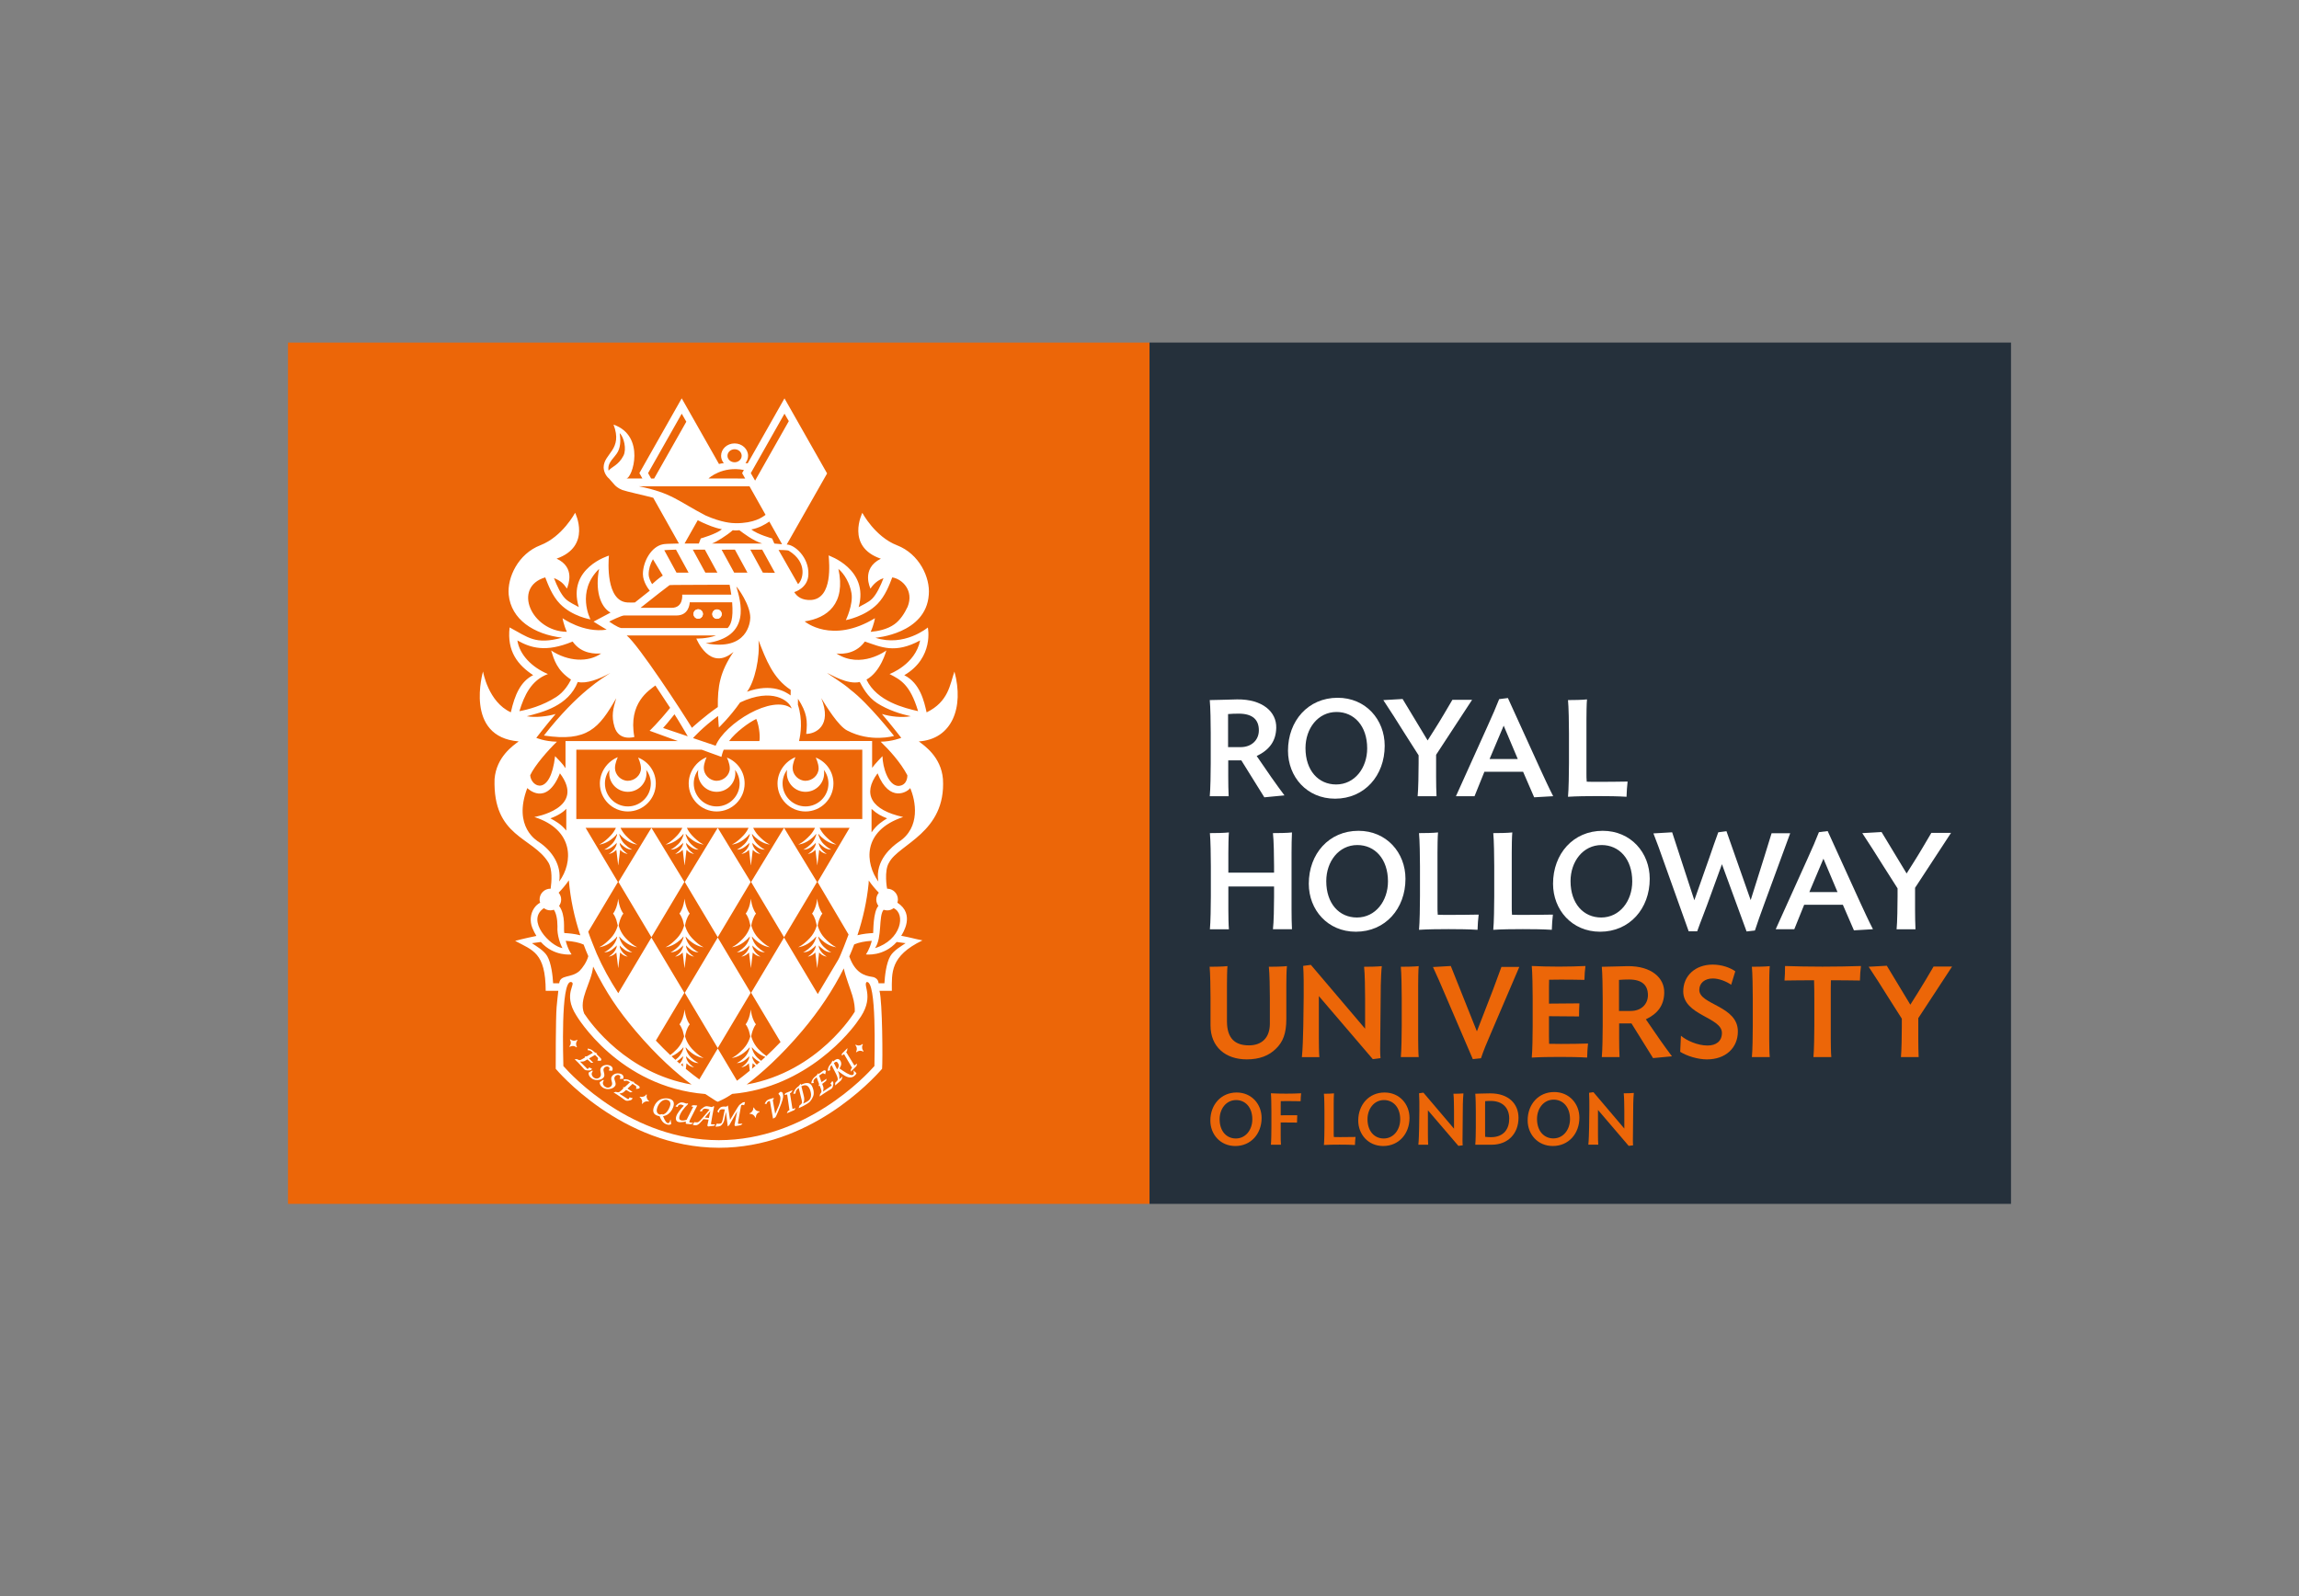 <svg xmlns="http://www.w3.org/2000/svg" xmlns:xlink="http://www.w3.org/1999/xlink" id="Layer_1" x="0px" y="0px" viewBox="0 0 121.417 84.317" style="enable-background:new 0 0 121.417 84.317;" xml:space="preserve"><rect x="0" y="0" width="121.417" height="84.317" fill="#808080" stroke="none"/><style type="text/css">	.st0{fill:#EC6608;}	.st1{fill:#25303B;}	.st2{clip-path:url(#SVGID_00000090289775787936069560000016910361049710001029_);fill:#FFFFFF;}	.st3{clip-path:url(#SVGID_00000090289775787936069560000016910361049710001029_);fill:#EC6608;}	.st4{clip-path:url(#SVGID_00000105424128080947570390000013816547481938444421_);fill:#FFFFFF;}	.st5{clip-path:url(#SVGID_00000068670345684995973190000016289040265131470488_);fill:#FFFFFF;}	.st6{clip-path:url(#SVGID_00000178911576677566656610000016711233474311525018_);fill:#FFFFFF;}	.st7{fill:#FFFFFF;}	.st8{clip-path:url(#SVGID_00000085943124599976735820000016733618777092889535_);fill:#FFFFFF;}</style><rect x="15.209" y="18.098" class="st0" width="45.5" height="45.499"></rect><rect x="60.71" y="18.097" class="st1" width="45.498" height="45.5"></rect><g>	<defs>		<rect id="SVGID_1_" x="15.21" y="18.096" width="90.997" height="45.502"></rect>	</defs>	<clipPath id="SVGID_00000168116533391069512740000018215876782508785304_">		<use xlink:href="#SVGID_1_" style="overflow:visible;"></use>	</clipPath>	<path style="clip-path:url(#SVGID_00000168116533391069512740000018215876782508785304_);fill:#FFFFFF;" d="M66.773,42.12  l-1.214-1.951h-0.692v0.853c0,0.274,0.007,0.838,0.022,1.04h-0.998c0.037-0.347,0.051-1.272,0.051-1.741v-1.597  c0-0.462-0.014-1.394-0.051-1.741c0.26,0,1.113-0.029,1.445-0.036c1.351-0.015,2.088,0.665,2.066,1.502  c-0.014,0.707-0.368,1.171-1.032,1.489l0.78,1.134c0.181,0.26,0.528,0.736,0.686,0.946L66.773,42.12z M65.516,39.469  c0.607,0,0.968-0.397,0.968-0.888c0-0.556-0.325-0.881-1.061-0.881c-0.203,0-0.391,0.007-0.565,0.022v1.748H65.516z"></path>	<path style="clip-path:url(#SVGID_00000168116533391069512740000018215876782508785304_);fill:#FFFFFF;" d="M68.023,39.657  c0-1.575,1.062-2.796,2.622-2.796c1.487,0,2.485,1.156,2.485,2.536c0,1.575-1.062,2.795-2.622,2.795  C69.019,42.192,68.023,41.036,68.023,39.657 M72.205,39.534c0-1.192-0.694-1.922-1.618-1.922c-0.983,0-1.64,0.874-1.64,1.907  c0,1.192,0.686,1.922,1.618,1.922C71.547,41.441,72.205,40.566,72.205,39.534"></path>	<path style="clip-path:url(#SVGID_00000168116533391069512740000018215876782508785304_);fill:#FFFFFF;" d="M74.076,36.926  l1.321,2.189l0.398-0.629c0.282-0.44,0.65-1.076,0.91-1.516h1.04l-1.9,2.903v1.149c0,0.275,0.007,0.839,0.022,1.04h-0.997  c0.036-0.347,0.051-1.272,0.051-1.741v-0.419l-0.759-1.192c-0.303-0.49-0.802-1.271-1.105-1.725L74.076,36.926z"></path>	<path style="clip-path:url(#SVGID_00000168116533391069512740000018215876782508785304_);fill:#FFFFFF;" d="M78.561,38.363  c0.274-0.607,0.455-1.018,0.614-1.43l0.462-0.058l1.69,3.712c0.21,0.455,0.477,1.04,0.702,1.474l-1.005,0.058l-0.585-1.35h-2.044  l-0.008,0.022c-0.144,0.354-0.368,0.924-0.513,1.271h-0.982L78.561,38.363z M78.669,40.097h1.489l-0.744-1.763L78.669,40.097z"></path>	<path style="clip-path:url(#SVGID_00000168116533391069512740000018215876782508785304_);fill:#FFFFFF;" d="M85.902,42.091  c-0.448-0.029-0.99-0.036-1.531-0.036c-0.543,0-1.105,0.007-1.56,0.036c0.036-0.347,0.051-1.308,0.051-1.77v-1.597  c0-0.462-0.015-1.394-0.051-1.741c0.281,0,0.765-0.007,1.003-0.036c-0.022,0.21-0.029,0.787-0.029,1.069v2.853  c0,0.109,0,0.297,0.015,0.426c0.195,0.008,0.411,0.008,0.62,0.008c0.572,0,1.062-0.008,1.539-0.015  C85.931,41.543,85.909,41.802,85.902,42.091"></path>	<path style="clip-path:url(#SVGID_00000168116533391069512740000018215876782508785304_);fill:#FFFFFF;" d="M67.228,49.09  c0.044-0.347,0.059-1.242,0.059-1.712V46.83h-2.414v1.22c0,0.275,0.008,0.839,0.029,1.04h-1.004c0.036-0.347,0.05-1.271,0.05-1.741  v-1.596c0-0.463-0.014-1.394-0.05-1.742c0.281,0,0.765-0.007,1.004-0.036c-0.021,0.21-0.029,0.788-0.029,1.069V46.1h2.414v-0.347  c0-0.463-0.015-1.394-0.059-1.742c0.289,0,0.773-0.007,1.005-0.036c-0.015,0.21-0.022,0.788-0.022,1.069v3.005  c0,0.275,0.007,0.839,0.022,1.04H67.228z"></path>	<path style="clip-path:url(#SVGID_00000168116533391069512740000018215876782508785304_);fill:#FFFFFF;" d="M69.121,46.685  c0-1.575,1.062-2.796,2.622-2.796c1.487,0,2.484,1.156,2.484,2.536c0,1.575-1.061,2.795-2.621,2.795  C70.117,49.22,69.121,48.064,69.121,46.685 M73.303,46.562c0-1.191-0.694-1.921-1.618-1.921c-0.983,0-1.641,0.873-1.641,1.907  c0,1.191,0.687,1.921,1.619,1.921C72.645,48.469,73.303,47.595,73.303,46.562"></path>	<path style="clip-path:url(#SVGID_00000168116533391069512740000018215876782508785304_);fill:#FFFFFF;" d="M78.034,49.119  c-0.448-0.029-0.99-0.036-1.531-0.036c-0.543,0-1.106,0.007-1.561,0.036c0.037-0.347,0.051-1.308,0.051-1.77v-1.597  c0-0.462-0.014-1.393-0.051-1.741c0.282,0,0.766-0.007,1.005-0.036c-0.022,0.21-0.029,0.787-0.029,1.069v2.853  c0,0.108,0,0.296,0.015,0.426c0.195,0.008,0.411,0.008,0.621,0.008c0.57,0,1.061-0.008,1.539-0.015  C78.063,48.571,78.041,48.83,78.034,49.119"></path>	<path style="clip-path:url(#SVGID_00000168116533391069512740000018215876782508785304_);fill:#FFFFFF;" d="M81.956,49.119  c-0.448-0.029-0.99-0.036-1.531-0.036c-0.543,0-1.106,0.007-1.561,0.036c0.037-0.347,0.051-1.308,0.051-1.77v-1.597  c0-0.462-0.014-1.393-0.051-1.741c0.282,0,0.766-0.007,1.005-0.036c-0.022,0.21-0.029,0.787-0.029,1.069v2.853  c0,0.108,0,0.296,0.014,0.426c0.196,0.008,0.413,0.008,0.621,0.008c0.572,0,1.062-0.008,1.539-0.015  C81.985,48.571,81.963,48.83,81.956,49.119"></path>	<path style="clip-path:url(#SVGID_00000168116533391069512740000018215876782508785304_);fill:#FFFFFF;" d="M82.021,46.685  c0-1.575,1.061-2.796,2.622-2.796c1.487,0,2.484,1.156,2.484,2.536c0,1.575-1.061,2.795-2.621,2.795  C83.018,49.22,82.021,48.064,82.021,46.685 M86.204,46.562c0-1.191-0.694-1.921-1.618-1.921c-0.983,0-1.641,0.873-1.641,1.907  c0,1.191,0.687,1.921,1.619,1.921C85.546,48.469,86.204,47.595,86.204,46.562"></path>	<path style="clip-path:url(#SVGID_00000168116533391069512740000018215876782508785304_);fill:#FFFFFF;" d="M93.188,47.718  c-0.225,0.614-0.369,1.018-0.506,1.438l-0.44,0.05l-1.301-3.553l-0.787,2.16c-0.138,0.389-0.333,0.851-0.521,1.386h-0.448  L87.864,45.5c-0.159-0.455-0.369-1.04-0.542-1.474l0.99-0.058l1.171,3.59l0.809-2.297c0.086-0.274,0.361-1.025,0.455-1.293  l0.433-0.058l1.279,3.641l0.707-2.247l0.397-1.286h0.983L93.188,47.718z"></path>	<path style="clip-path:url(#SVGID_00000168116533391069512740000018215876782508785304_);fill:#FFFFFF;" d="M95.449,45.391  c0.274-0.606,0.455-1.018,0.614-1.43l0.462-0.058l1.69,3.713c0.21,0.454,0.477,1.039,0.702,1.472l-1.005,0.059l-0.585-1.351h-2.045  l-0.007,0.022c-0.144,0.354-0.369,0.925-0.513,1.271H93.78L95.449,45.391z M95.557,47.125h1.487l-0.743-1.763L95.557,47.125z"></path>	<path style="clip-path:url(#SVGID_00000168116533391069512740000018215876782508785304_);fill:#FFFFFF;" d="M99.371,43.954  l1.323,2.189l0.396-0.628c0.282-0.441,0.651-1.077,0.91-1.517h1.04l-1.9,2.903v1.149c0,0.275,0.008,0.839,0.022,1.04h-0.997  c0.036-0.347,0.051-1.272,0.051-1.741V46.93l-0.758-1.191c-0.304-0.491-0.803-1.272-1.106-1.727L99.371,43.954z"></path>	<path style="clip-path:url(#SVGID_00000168116533391069512740000018215876782508785304_);fill:#EC6608;" d="M67.935,52.042v1.785  c0,0.78-0.183,1.221-0.55,1.574c-0.366,0.366-0.869,0.563-1.54,0.563c-1.127,0-1.914-0.665-1.914-1.792v-1.466  c0-0.434-0.014-1.309-0.047-1.635c0.271,0,0.719-0.007,0.942-0.035c-0.02,0.197-0.027,0.74-0.027,1.005v1.907  c0,0.93,0.448,1.275,1.16,1.275c0.706,0,1.106-0.427,1.106-1.146v-1.371c0-0.434-0.014-1.309-0.054-1.635  c0.272,0,0.726-0.007,0.957-0.035C67.942,51.235,67.935,51.777,67.935,52.042"></path>	<path style="clip-path:url(#SVGID_00000168116533391069512740000018215876782508785304_);fill:#EC6608;" d="M68.831,54.207  l0.021-1.601c0.006-0.434,0-1.255-0.028-1.581l0.407-0.054l2.864,3.372v-1.635c0-0.434-0.013-1.31-0.054-1.636  c0.265,0,0.706-0.007,0.937-0.033c-0.028,0.197-0.048,0.739-0.054,1.004l-0.028,2.857c-0.007,0.258-0.014,0.808,0.014,0.998  l-0.408,0.054l-2.849-3.332v2.247c0,0.264,0.006,0.787,0.027,0.977h-0.923C68.796,55.517,68.824,54.648,68.831,54.207"></path>	<path style="clip-path:url(#SVGID_00000168116533391069512740000018215876782508785304_);fill:#EC6608;" d="M73.982,55.842  c0.033-0.326,0.047-1.195,0.047-1.636v-1.499c0-0.434-0.014-1.31-0.047-1.636c0.272,0,0.719-0.006,0.944-0.033  c-0.021,0.197-0.028,0.74-0.028,1.005v2.823c0,0.258,0.007,0.787,0.028,0.977H73.982z"></path>	<path style="clip-path:url(#SVGID_00000168116533391069512740000018215876782508785304_);fill:#EC6608;" d="M76.621,51.031  l1.378,3.453l0.848-2.191c0.15-0.4,0.312-0.834,0.448-1.214h0.944l-1.487,3.475c-0.25,0.576-0.407,0.956-0.536,1.35l-0.433,0.047  l-1.493-3.482c-0.177-0.426-0.422-0.977-0.611-1.384L76.621,51.031z"></path>	<path style="clip-path:url(#SVGID_00000168116533391069512740000018215876782508785304_);fill:#EC6608;" d="M83.822,55.869  c-0.421-0.027-0.937-0.035-1.432-0.035c-0.516,0-1.065,0.008-1.493,0.035c0.035-0.326,0.048-1.221,0.048-1.663v-1.5  c0-0.434-0.014-1.35-0.048-1.675c0.429,0.02,0.91,0.033,1.432,0.033c0.502,0,0.977-0.014,1.404-0.033  c-0.033,0.237-0.047,0.461-0.054,0.733c-0.386-0.007-0.78-0.014-1.242-0.014c-0.203,0-0.427,0-0.624,0.007  c-0.006,0.115-0.006,0.291-0.006,0.38v0.881l1.607-0.013c-0.013,0.196-0.02,0.447-0.02,0.691l-1.588-0.013v1.071  c0,0.094,0,0.272,0.006,0.387c0.204,0,0.422,0.007,0.624,0.007c0.53,0,0.984-0.007,1.432-0.021  C83.842,55.36,83.829,55.597,83.822,55.869"></path>	<path style="clip-path:url(#SVGID_00000168116533391069512740000018215876782508785304_);fill:#EC6608;" d="M87.303,55.896  l-1.139-1.831h-0.652v0.8c0,0.258,0.007,0.788,0.021,0.978h-0.937c0.033-0.326,0.047-1.195,0.047-1.636v-1.499  c0-0.436-0.014-1.31-0.047-1.636c0.244,0,1.045-0.028,1.357-0.033c1.268-0.014,1.961,0.623,1.94,1.41  c-0.013,0.666-0.346,1.1-0.97,1.399l0.733,1.065c0.171,0.245,0.495,0.692,0.645,0.889L87.303,55.896z M86.122,53.406  c0.57,0,0.91-0.373,0.91-0.834c0-0.523-0.306-0.828-0.999-0.828c-0.189,0-0.366,0.007-0.529,0.021v1.642H86.122z"></path>	<path style="clip-path:url(#SVGID_00000168116533391069512740000018215876782508785304_);fill:#EC6608;" d="M90.147,55.965  c-0.475,0-1.052-0.176-1.411-0.401l0.04-0.848c0.286,0.244,0.869,0.516,1.404,0.516c0.455,0,0.76-0.23,0.76-0.665  c0-0.835-2.043-0.923-2.043-2.199c0-0.827,0.645-1.411,1.554-1.411c0.475,0,0.916,0.156,1.195,0.353l-0.218,0.713  c-0.257-0.183-0.651-0.333-0.97-0.333c-0.427,0-0.713,0.244-0.713,0.605c0,0.787,2.037,0.834,2.037,2.191  C91.783,55.347,91.145,55.965,90.147,55.965"></path>	<path style="clip-path:url(#SVGID_00000168116533391069512740000018215876782508785304_);fill:#EC6608;" d="M92.522,55.842  c0.035-0.326,0.047-1.195,0.047-1.636v-1.499c0-0.434-0.013-1.31-0.047-1.636c0.272,0,0.72-0.006,0.944-0.033  c-0.021,0.197-0.028,0.74-0.028,1.005v2.823c0,0.258,0.007,0.787,0.028,0.977H92.522z"></path>	<path style="clip-path:url(#SVGID_00000168116533391069512740000018215876782508785304_);fill:#EC6608;" d="M98.229,51.798  c-0.502-0.007-0.944-0.014-1.533-0.014c-0.007,0.143-0.007,0.319-0.007,0.434v2.646c0,0.258,0.007,0.787,0.028,0.977h-0.944  c0.033-0.325,0.047-1.194,0.047-1.635V52.87c0-0.279,0-0.72-0.014-1.086c-0.59,0-1.059,0.007-1.561,0.014  c0.021-0.224,0.028-0.509,0.028-0.766c0.624,0.02,1.235,0.033,1.982,0.033c0.76,0,1.391-0.014,2.029-0.033  C98.25,51.276,98.236,51.506,98.229,51.798"></path>	<path style="clip-path:url(#SVGID_00000168116533391069512740000018215876782508785304_);fill:#EC6608;" d="M99.648,51.017  l1.242,2.057l0.373-0.591c0.264-0.414,0.611-1.01,0.855-1.424h0.977l-1.785,2.727v1.078c0,0.258,0.007,0.788,0.02,0.977h-0.936  c0.033-0.325,0.047-1.194,0.047-1.635v-0.393l-0.712-1.12c-0.286-0.462-0.753-1.195-1.039-1.622L99.648,51.017z"></path>	<path style="clip-path:url(#SVGID_00000168116533391069512740000018215876782508785304_);fill:#EC6608;" d="M63.922,59.196  c0-0.834,0.562-1.482,1.389-1.482c0.789,0,1.318,0.613,1.318,1.345c0,0.834-0.563,1.482-1.391,1.482  C64.45,60.54,63.922,59.927,63.922,59.196 M66.139,59.131c0-0.633-0.367-1.018-0.858-1.018c-0.521,0-0.869,0.463-0.869,1.01  c0,0.633,0.363,1.02,0.857,1.02C65.791,60.143,66.139,59.679,66.139,59.131"></path>	<path style="clip-path:url(#SVGID_00000168116533391069512740000018215876782508785304_);fill:#EC6608;" d="M68.69,58.174  c-0.219-0.003-0.44-0.008-0.7-0.008c-0.115,0-0.237,0-0.349,0.005c-0.003,0.068-0.003,0.168-0.003,0.221v0.525l0.873-0.003  c-0.008,0.114-0.012,0.248-0.012,0.389l-0.862-0.007v0.624c0,0.149,0,0.444,0.015,0.551h-0.532c0.02-0.183,0.026-0.674,0.026-0.923  v-0.847c0-0.244-0.007-0.762-0.026-0.946c0.241,0.013,0.514,0.02,0.809,0.02c0.283,0,0.551-0.007,0.788-0.02  C68.701,57.894,68.693,58.016,68.69,58.174"></path>	<path style="clip-path:url(#SVGID_00000168116533391069512740000018215876782508785304_);fill:#EC6608;" d="M71.559,60.487  c-0.237-0.015-0.525-0.02-0.812-0.02c-0.287,0-0.585,0.005-0.827,0.02c0.02-0.184,0.028-0.694,0.028-0.938v-0.847  c0-0.245-0.008-0.739-0.028-0.923c0.15,0,0.407-0.003,0.532-0.02c-0.012,0.112-0.015,0.418-0.015,0.567v1.514  c0,0.056,0,0.157,0.008,0.225c0.103,0.005,0.218,0.005,0.328,0.005c0.303,0,0.563-0.005,0.816-0.008  C71.574,60.195,71.563,60.334,71.559,60.487"></path>	<path style="clip-path:url(#SVGID_00000168116533391069512740000018215876782508785304_);fill:#EC6608;" d="M71.733,59.196  c0-0.834,0.562-1.482,1.389-1.482c0.789,0,1.318,0.613,1.318,1.345c0,0.834-0.563,1.482-1.391,1.482  C72.26,60.54,71.733,59.927,71.733,59.196 M73.949,59.131c0-0.633-0.368-1.018-0.858-1.018c-0.521,0-0.869,0.463-0.869,1.01  c0,0.633,0.364,1.02,0.857,1.02C73.601,60.143,73.949,59.679,73.949,59.131"></path>	<path style="clip-path:url(#SVGID_00000168116533391069512740000018215876782508785304_);fill:#EC6608;" d="M74.949,59.549  l0.012-0.904c0.003-0.244,0-0.707-0.016-0.892l0.23-0.031l1.616,1.903v-0.923c0-0.244-0.008-0.739-0.03-0.923  c0.149,0,0.398-0.003,0.528-0.018c-0.015,0.111-0.027,0.417-0.031,0.566l-0.015,1.613c-0.004,0.145-0.007,0.456,0.008,0.563  l-0.229,0.03l-1.61-1.88v1.269c0,0.149,0.004,0.444,0.015,0.551h-0.52C74.931,60.288,74.945,59.797,74.949,59.549"></path>	<path style="clip-path:url(#SVGID_00000168116533391069512740000018215876782508785304_);fill:#EC6608;" d="M78.783,60.472h-0.869  c0.02-0.184,0.028-0.675,0.028-0.924v-0.846c0-0.245-0.008-0.74-0.028-0.923c0.138,0,0.415-0.02,0.793-0.02  c0.974,0,1.49,0.559,1.49,1.29C80.196,59.893,79.634,60.472,78.783,60.472 M78.726,58.159c-0.107,0-0.199,0.003-0.291,0.012  c-0.003,0.065-0.003,0.165-0.003,0.222v1.463c0,0.061,0,0.129,0.003,0.198c0.1,0.012,0.176,0.02,0.303,0.02  c0.694,0,0.969-0.445,0.969-0.98C79.707,58.526,79.357,58.159,78.726,58.159"></path>	<path style="clip-path:url(#SVGID_00000168116533391069512740000018215876782508785304_);fill:#EC6608;" d="M80.68,59.184  c0-0.842,0.568-1.495,1.402-1.495c0.796,0,1.33,0.619,1.33,1.356c0,0.842-0.568,1.495-1.403,1.495  C81.213,60.54,80.68,59.923,80.68,59.184 M82.917,59.119c0-0.637-0.371-1.028-0.865-1.028c-0.527,0-0.878,0.468-0.878,1.02  c0,0.637,0.368,1.028,0.866,1.028C82.566,60.138,82.917,59.671,82.917,59.119"></path>	<path style="clip-path:url(#SVGID_00000168116533391069512740000018215876782508785304_);fill:#EC6608;" d="M83.926,59.54  l0.012-0.911c0.003-0.248,0-0.715-0.015-0.901l0.232-0.031l1.63,1.921v-0.931c0-0.248-0.008-0.745-0.031-0.931  c0.151,0,0.402-0.005,0.533-0.02c-0.015,0.112-0.027,0.421-0.03,0.571l-0.016,1.627c-0.003,0.147-0.008,0.461,0.008,0.568  l-0.233,0.031l-1.622-1.898v1.28c0,0.151,0.003,0.448,0.015,0.555h-0.525C83.907,60.285,83.923,59.791,83.926,59.54"></path>	<path style="clip-path:url(#SVGID_00000168116533391069512740000018215876782508785304_);fill:#FFFFFF;" d="M31.132,56.546  c0.032-0.001,0.068-0.008,0.105-0.046c0.003-0.003,0.007-0.008,0.01-0.011c0.002-0.002,0.005-0.006,0.007-0.008l0.016-0.016  l-0.152-0.077l-0.008,0.012c-0.012,0.015-0.028,0.035-0.045,0.052c-0.013,0.013-0.023,0.018-0.032,0.018  c-0.012,0-0.023-0.01-0.032-0.021l-0.369-0.366c0.108,0.005,0.198-0.007,0.243-0.032l0.149-0.086l0.196,0.177l0.113,0.001  l-0.225-0.228l0.316-0.188l0.134,0.134c0.035,0.035,0.038,0.05,0.001,0.149l-0.008,0.021l0.171,0.009l0.005-0.005  c0.041-0.048,0.04-0.092-0.006-0.137l-0.218-0.217l0.041-0.028l-0.128-0.058c-0.107-0.093-0.155-0.129-0.197-0.15  c-0.056-0.025-0.112-0.043-0.162-0.048l-0.024-0.003l0.024,0.097l0.015-0.003c0.008-0.001,0.016-0.002,0.024-0.002  c0.056,0,0.119,0.033,0.184,0.1l0.032,0.031l-0.323,0.19L30.873,55.8l0.041,0.051c-0.085,0.056-0.15,0.093-0.232,0.134  c-0.027,0.013-0.048,0.018-0.069,0.018c-0.037,0-0.081-0.018-0.137-0.05l-0.005-0.002l-0.124,0.001l0.192,0.19  c0.037,0.037,0.114,0.119,0.173,0.184c0.025,0.027,0.046,0.051,0.066,0.074c0.029,0.032,0.052,0.059,0.07,0.077  c0.048,0.048,0.086,0.07,0.221,0.07C31.088,56.548,31.109,56.548,31.132,56.546"></path>	<path style="clip-path:url(#SVGID_00000168116533391069512740000018215876782508785304_);fill:#FFFFFF;" d="M31.884,56.604  c-0.028-0.106-0.012-0.149,0.033-0.203c0.028-0.031,0.086-0.063,0.146-0.063c0.035,0,0.064,0.01,0.09,0.032  c0.05,0.043,0.052,0.076,0.007,0.158l-0.01,0.021l0.172,0.02l0.006-0.009c0.059-0.092,0.021-0.177-0.036-0.226  c-0.081-0.069-0.207-0.077-0.244-0.077h-0.01c-0.111,0-0.213,0.045-0.281,0.123c-0.075,0.086-0.055,0.18-0.036,0.27  c0.017,0.088,0.035,0.169-0.03,0.243c-0.046,0.053-0.111,0.084-0.18,0.084c-0.061,0-0.12-0.024-0.173-0.069  c-0.084-0.073-0.098-0.169-0.086-0.215c0.003-0.013,0.014-0.041,0.048-0.105l0.012-0.022l-0.06-0.005l-0.168,0.104v0.009  c-0.001,0.112,0.035,0.187,0.128,0.266c0.089,0.077,0.196,0.116,0.318,0.116c0.008,0,0.015-0.001,0.023-0.001  c0.141-0.005,0.248-0.048,0.317-0.129C31.932,56.852,31.935,56.798,31.884,56.604"></path>	<path style="clip-path:url(#SVGID_00000168116533391069512740000018215876782508785304_);fill:#FFFFFF;" d="M32.472,57.383  c0.059-0.077,0.058-0.131-0.007-0.321c-0.035-0.104-0.02-0.149,0.022-0.204c0.028-0.036,0.09-0.074,0.152-0.074  c0.031,0,0.058,0.009,0.082,0.026c0.052,0.039,0.055,0.074,0.017,0.158l-0.01,0.022l0.173,0.007l0.005-0.008  c0.054-0.096,0.01-0.179-0.05-0.224c-0.075-0.056-0.183-0.062-0.226-0.062c-0.008,0-0.016,0-0.022,0  c-0.115,0.003-0.219,0.056-0.283,0.143c-0.069,0.09-0.044,0.182-0.02,0.271c0.024,0.085,0.046,0.166-0.013,0.245  c-0.046,0.059-0.116,0.094-0.19,0.094c-0.055,0-0.111-0.02-0.161-0.058c-0.09-0.068-0.109-0.164-0.1-0.211  c0.002-0.011,0.01-0.041,0.041-0.107l0.012-0.023h-0.062l-0.161,0.114v0.008c0.007,0.113,0.048,0.185,0.145,0.259  c0.085,0.063,0.182,0.096,0.291,0.096c0.018,0,0.038,0,0.056-0.002C32.301,57.519,32.408,57.468,32.472,57.383"></path>	<path style="clip-path:url(#SVGID_00000168116533391069512740000018215876782508785304_);fill:#FFFFFF;" d="M33.731,57.361  l-0.259-0.166l0.035-0.035l-0.136-0.03c-0.124-0.067-0.18-0.092-0.227-0.104c-0.073-0.015-0.138-0.02-0.192-0.009L32.93,57.02  l0.04,0.101l0.016-0.01c0.062-0.04,0.146-0.026,0.248,0.038l0.038,0.024l-0.274,0.255l-0.115,0.02l0.052,0.04  c-0.071,0.073-0.127,0.122-0.198,0.18c-0.032,0.025-0.059,0.036-0.092,0.036c-0.028,0-0.061-0.006-0.116-0.022l-0.005-0.001  l-0.121,0.026l0.228,0.146c0.05,0.031,0.161,0.108,0.209,0.142c0.027,0.02,0.051,0.038,0.073,0.054  c0.038,0.028,0.069,0.051,0.092,0.066c0.031,0.02,0.062,0.037,0.116,0.037c0.04,0,0.095-0.01,0.175-0.03  c0.031-0.008,0.063-0.022,0.093-0.068c0.002-0.003,0.005-0.009,0.006-0.013c0.002-0.002,0.005-0.006,0.006-0.009l0.013-0.018  l-0.165-0.044l-0.006,0.011c-0.008,0.02-0.021,0.041-0.033,0.06c-0.016,0.027-0.028,0.027-0.031,0.027  c-0.01,0-0.021-0.007-0.032-0.014l-0.438-0.28c0.108-0.018,0.19-0.047,0.23-0.083l0.127-0.115l0.229,0.13l0.111-0.023l-0.267-0.175  l0.267-0.25l0.16,0.103c0.04,0.027,0.047,0.04,0.031,0.144l-0.003,0.022l0.169-0.027l0.004-0.007  C33.796,57.437,33.785,57.397,33.731,57.361"></path>	<path style="clip-path:url(#SVGID_00000168116533391069512740000018215876782508785304_);fill:#FFFFFF;" d="M35.391,58.056  c-0.13-0.047-0.306-0.046-0.455,0.002c-0.194,0.061-0.34,0.251-0.399,0.412c-0.046,0.127-0.051,0.232-0.013,0.312  c0.031,0.067,0.092,0.118,0.181,0.15c0.023,0.008,0.066,0.023,0.086,0.027h0.007c0.012,0.002,0.024,0.005,0.036,0.006  c0.082,0.209,0.175,0.359,0.358,0.426c0.053,0.02,0.096,0.029,0.135,0.029c0.043,0,0.081-0.012,0.113-0.035l0.008-0.006  l-0.032-0.238c-0.016,0-0.025,0.079-0.033,0.099c-0.038,0.081-0.08,0.108-0.137,0.086c-0.025-0.008-0.115-0.062-0.228-0.363  c0.062-0.009,0.121-0.027,0.175-0.052c0.15-0.067,0.292-0.233,0.359-0.422C35.633,58.27,35.579,58.124,35.391,58.056   M35.381,58.446c-0.114,0.312-0.271,0.41-0.388,0.435l-0.008-0.031l-0.138,0.029l-0.022-0.008  c-0.081-0.029-0.127-0.085-0.138-0.166c-0.01-0.075,0.01-0.154,0.03-0.209c0.086-0.237,0.27-0.402,0.446-0.402  c0.033,0,0.066,0.006,0.098,0.017C35.324,58.135,35.465,58.215,35.381,58.446"></path>	<path style="clip-path:url(#SVGID_00000168116533391069512740000018215876782508785304_);fill:#FFFFFF;" d="M36.575,59.319  c-0.061-0.007-0.083-0.01-0.153-0.027c-0.011-0.002-0.015-0.006-0.016-0.008c-0.005-0.006,0.001-0.031,0.003-0.041  c0.012-0.048,0.032-0.091,0.069-0.162l0.346-0.681l-0.023-0.002c-0.2-0.02-0.222-0.02-0.273,0.025l-0.022,0.02l0.104,0.031  l-0.347,0.681c-0.112,0.037-0.217,0.047-0.282,0.032c-0.093-0.022-0.127-0.084-0.103-0.19c0.048-0.213,0.262-0.486,0.439-0.65  c0.01-0.009,0.017-0.017,0.02-0.028c0.002-0.01,0-0.017-0.003-0.022c-0.002-0.005-0.008-0.009-0.014-0.01h-0.006  c-0.007,0-0.014,0.001-0.025,0.003c-0.013,0.002-0.027,0.006-0.044,0.008c-0.055-0.023-0.107-0.041-0.141-0.048  c-0.044-0.01-0.074-0.015-0.1-0.015c-0.028,0-0.053,0.005-0.082,0.014c-0.091,0.031-0.177,0.113-0.235,0.176l-0.017,0.02  l0.12,0.033l0.003-0.017c0.02-0.083,0.09-0.112,0.15-0.112c0.015,0,0.03,0.001,0.045,0.005c0.047,0.01,0.091,0.035,0.128,0.059  c-0.159,0.162-0.365,0.395-0.411,0.595c-0.013,0.053-0.02,0.129,0.018,0.19c0.025,0.039,0.066,0.067,0.121,0.079  c0.021,0.005,0.048,0.007,0.083,0.007c0.098,0,0.226-0.02,0.302-0.036l-0.018,0.068v0.003c0.003,0.02,0.016,0.043,0.044,0.051  l0.222,0.018l0.005,0.001c0.031,0,0.089-0.03,0.104-0.041l0.029-0.024L36.575,59.319z M36.48,59.372L36.48,59.372z"></path>	<path style="clip-path:url(#SVGID_00000168116533391069512740000018215876782508785304_);fill:#FFFFFF;" d="M37.605,59.394  c-0.03-0.002-0.047-0.007-0.053-0.014c-0.003-0.005-0.005-0.011-0.003-0.025c0.006-0.056,0.129-0.755,0.165-0.886l0.004-0.009  l-0.033-0.031l-0.01,0.009c-0.045,0.037-0.063,0.047-0.089,0.045c-0.028-0.002-0.061-0.012-0.096-0.02  c-0.038-0.01-0.083-0.018-0.133-0.023c-0.043-0.003-0.085-0.001-0.12,0.013c-0.052,0.018-0.146,0.091-0.194,0.132  c-0.032,0.028-0.058,0.06-0.076,0.094l-0.012,0.022l0.126,0.007l0.002-0.016c0.008-0.086,0.083-0.133,0.2-0.121  c0.045,0.005,0.138,0.025,0.192,0.047l-0.381,0.446c-0.187,0.22-0.223,0.237-0.349,0.225c-0.007,0-0.016-0.002-0.029-0.003  c-0.01-0.002-0.023-0.006-0.036-0.007l-0.01-0.001l-0.073,0.124l-0.009,0.018l0.02,0.006c0.023,0.007,0.039,0.012,0.073,0.015  c0.116,0.012,0.195-0.001,0.38-0.218l0.089-0.103l0.273,0.024l-0.065,0.311l0.001,0.003c0.005,0.022,0.023,0.035,0.039,0.045  l0.006,0.003h0.005c0.097-0.009,0.176-0.018,0.301-0.036h0.007l0.053-0.071l-0.063-0.002C37.665,59.398,37.63,59.396,37.605,59.394   M37.514,58.696l-0.075,0.365l-0.217-0.024L37.514,58.696z"></path>	<path style="clip-path:url(#SVGID_00000168116533391069512740000018215876782508785304_);fill:#FFFFFF;" d="M39.303,58.222  c-0.025,0.001-0.054,0.009-0.065,0.013c-0.017,0.006-0.166,0.111-0.194,0.142c-0.022,0.027-0.058,0.075-0.085,0.122l-0.404,0.664  l-0.111-0.765l-0.077,0.063c-0.015-0.001-0.031-0.001-0.047-0.003c-0.033-0.001-0.069-0.003-0.099-0.002  c-0.081,0.005-0.146,0.018-0.204,0.074c-0.047,0.048-0.096,0.115-0.127,0.176l-0.007,0.013l0.099,0.068l-0.001-0.032  c-0.002-0.052,0.013-0.092,0.046-0.12c0.035-0.028,0.079-0.036,0.113-0.037c0.047-0.001,0.108,0.006,0.14,0.01l-0.101,0.49  c-0.052,0.251-0.08,0.26-0.219,0.267h-0.008c-0.023,0-0.062-0.003-0.089-0.006l-0.011-0.001l-0.067,0.154l0.022,0.003  c0.011,0.001,0.02,0.002,0.026,0.002c0.006,0,0.01-0.001,0.017-0.001c0.101-0.005,0.15-0.015,0.212-0.046  c0.043-0.02,0.156-0.161,0.179-0.265l0.1-0.463l0.093,0.762l0.083-0.069l0.413-0.727l-0.138,0.721  c0.001,0.035,0.03,0.058,0.058,0.058c0.097-0.013,0.218-0.037,0.288-0.054l0.005-0.001l0.07-0.077l-0.04,0.003  c-0.015,0.001-0.03,0.002-0.045,0.003c-0.032,0.003-0.066,0.007-0.095,0.007c-0.055,0.002-0.058-0.014-0.059-0.032  c0-0.012,0.01-0.077,0.018-0.12l0.139-0.768c0.009-0.054,0.031-0.082,0.07-0.083c0.02,0,0.068,0.009,0.083,0.015l0.016,0.006  l0.048-0.161l-0.02-0.001C39.323,58.221,39.312,58.221,39.303,58.222"></path>	<path style="clip-path:url(#SVGID_00000168116533391069512740000018215876782508785304_);fill:#FFFFFF;" d="M41.305,57.697  l-0.006-0.003c-0.031-0.014-0.064-0.02-0.086-0.013c-0.022,0.007-0.036,0.014-0.096,0.093l-0.009,0.012l0.01,0.01  c0.044,0.039,0.07,0.077,0.084,0.122c0.048,0.153-0.035,0.409-0.085,0.523l-0.177,0.4l-0.127-0.727l0.067-0.086l-0.017-0.009  c-0.018-0.009-0.033-0.011-0.054-0.006l-0.198,0.063c-0.043,0.013-0.084,0.039-0.126,0.077c-0.038,0.043-0.067,0.088-0.09,0.134  l-0.009,0.02l0.096,0.015l0.002-0.016c0.014-0.082,0.086-0.124,0.126-0.137c0.007-0.002,0.031-0.006,0.05-0.008l0.166,0.934  l0.123-0.07c0.038-0.022,0.26-0.578,0.312-0.719c0.113-0.31,0.115-0.43,0.08-0.543C41.332,57.742,41.317,57.711,41.305,57.697"></path>	<path style="clip-path:url(#SVGID_00000168116533391069512740000018215876782508785304_);fill:#FFFFFF;" d="M41.719,57.755  c0.068-0.031,0.081-0.053,0.119-0.124l0.022-0.04l-0.377,0.158c-0.017,0.013-0.035,0.05-0.039,0.075l-0.006,0.024l0.135-0.033  l0.121,0.832c-0.08,0.037-0.088,0.045-0.121,0.126l-0.015,0.037l0.372-0.157c0.023-0.009,0.044-0.035,0.069-0.083l0.016-0.032  l-0.162,0.045L41.719,57.755z"></path>	<path style="clip-path:url(#SVGID_00000168116533391069512740000018215876782508785304_);fill:#FFFFFF;" d="M42.305,57.307  l-0.015-0.06l-0.103,0.124c-0.039,0.029-0.074,0.054-0.105,0.085c-0.088,0.084-0.147,0.188-0.18,0.305l-0.007,0.024l0.12-0.018  v-0.014c-0.003-0.105,0.055-0.203,0.168-0.283l0.161,0.665c0.031,0.123,0.02,0.167-0.116,0.263L42.224,58.4l-0.044,0.143  l0.033-0.016c0.024-0.011,0.048-0.023,0.073-0.035c0.048-0.022,0.099-0.046,0.149-0.073c0.162-0.088,0.256-0.145,0.309-0.192  c0.061-0.055,0.214-0.259,0.229-0.433c0.013-0.138-0.021-0.29-0.094-0.429C42.78,57.184,42.585,57.162,42.305,57.307   M42.438,57.844l-0.115-0.459c0.075-0.038,0.153-0.058,0.217-0.055c0.1,0.005,0.166,0.089,0.204,0.159  c0.047,0.089,0.088,0.235,0.091,0.328c0.007,0.23-0.118,0.328-0.227,0.387c-0.059,0.031-0.104,0.053-0.149,0.074  c-0.013,0.006-0.028,0.013-0.041,0.02C42.496,58.123,42.485,58.031,42.438,57.844"></path>	<path style="clip-path:url(#SVGID_00000168116533391069512740000018215876782508785304_);fill:#FFFFFF;" d="M43.979,57.131  c-0.002-0.002-0.003-0.005-0.006-0.007l-0.013-0.018l-0.104,0.135l0.01,0.01c0.014,0.016,0.03,0.036,0.043,0.053  c0.025,0.037,0.01,0.047-0.014,0.065l-0.427,0.296c0.025-0.108,0.03-0.196,0.013-0.245l-0.058-0.161l0.208-0.161l0.022-0.111  l-0.265,0.179l-0.127-0.343l0.156-0.107c0.018-0.014,0.032-0.018,0.045-0.018c0.023,0,0.052,0.015,0.101,0.044l0.018,0.013  l0.04-0.166l-0.005-0.007c-0.039-0.05-0.081-0.055-0.135-0.018l-0.254,0.176l-0.018-0.046l-0.081,0.114  c-0.111,0.089-0.154,0.13-0.182,0.168c-0.056,0.079-0.088,0.157-0.095,0.228l-0.001,0.02l0.132-0.013l-0.009-0.02  c-0.037-0.088,0.001-0.17,0.119-0.252l0.038-0.025l0.129,0.351l-0.028,0.114l0.058-0.032c0.04,0.096,0.063,0.164,0.089,0.252  c0.02,0.067,0.007,0.104-0.067,0.198l-0.025,0.126l0.222-0.154c0.044-0.031,0.143-0.093,0.213-0.137  c0.031-0.02,0.059-0.037,0.084-0.052c0.038-0.022,0.067-0.04,0.089-0.054c0.063-0.044,0.092-0.081,0.119-0.266  c0.006-0.043-0.001-0.076-0.025-0.111C43.987,57.141,43.983,57.136,43.979,57.131"></path>	<path style="clip-path:url(#SVGID_00000168116533391069512740000018215876782508785304_);fill:#FFFFFF;" d="M45.084,56.591  c0.021,0.107,0.014,0.15-0.028,0.185c-0.067,0.058-0.252-0.014-0.539-0.21l-0.181-0.123c0.025-0.043,0.07-0.127,0.085-0.182  c0.023-0.099-0.013-0.199-0.058-0.251c-0.05-0.059-0.112-0.079-0.173-0.059C44.137,55.969,44.1,55.991,44,56.075l-0.027-0.055  l-0.085,0.165c-0.023,0.023-0.046,0.053-0.069,0.084c-0.065,0.091-0.1,0.19-0.099,0.28v0.022l0.124-0.033l-0.005-0.016  c-0.025-0.088,0.003-0.18,0.077-0.258l0.251,0.493c0.113,0.226,0.082,0.302,0.041,0.343l-0.097,0.098l-0.006,0.143l0.267-0.227  c0.068-0.059,0.076-0.077,0.111-0.197l0.015-0.052l-0.174,0.147c0.015-0.18,0.012-0.266-0.08-0.441l0.279,0.197  c0.144,0.101,0.267,0.151,0.378,0.151c0.082,0,0.157-0.029,0.222-0.084c0.001,0,0.1-0.086,0.106-0.135l0.002-0.009l-0.159-0.149  L45.084,56.591z M44.299,56.296c-0.002,0.07-0.047,0.145-0.092,0.195l-0.167-0.334c0.059-0.047,0.096-0.067,0.124-0.067  c0.025,0,0.047,0.014,0.073,0.044C44.268,56.171,44.302,56.237,44.299,56.296"></path>	<path style="clip-path:url(#SVGID_00000168116533391069512740000018215876782508785304_);fill:#FFFFFF;" d="M45.123,56.289  l-0.435-0.714c0.05-0.053,0.056-0.077,0.063-0.161l0.005-0.044l-0.288,0.288c-0.012,0.017-0.015,0.059-0.009,0.084l0.005,0.024  l0.112-0.082l0.425,0.725c-0.06,0.065-0.063,0.076-0.063,0.162v0.039l0.285-0.285c0.018-0.017,0.028-0.05,0.033-0.103l0.003-0.037  L45.123,56.289z"></path>	<path style="clip-path:url(#SVGID_00000168116533391069512740000018215876782508785304_);fill:#FFFFFF;" d="M50.407,35.477  c-0.241,0.675-0.3,1.584-1.47,2.156c-0.128-0.571-0.341-1.546-1.179-1.963c1.587-0.933,1.244-2.521,1.244-2.521  s-1.244,1.044-2.769,0.542c0.006-0.001,2.676-0.202,2.819-2.273c0.082-0.903-0.499-2.157-1.675-2.611  c-1.165-0.45-1.832-1.709-1.834-1.716c0,0-0.894,1.785,0.977,2.424c-1.074,0.528-0.546,1.581-0.546,1.581s0.234-0.408,0.687-0.554  c-0.154,0.404-0.363,0.85-0.6,1.088c-0.2,0.202-0.546,0.342-0.713,0.445c0.566-2.017-1.592-2.733-1.592-2.733  s0.006,0.024,0.014,0.065c0.014,0.289,0.232,2.204-0.93,2.288c-0.484,0.024-0.748-0.176-0.893-0.416c0,0,0.733-0.205,0.747-0.94  c0.031-0.909-0.736-1.57-1.145-1.574l2.133-3.755l-2.251-3.965l-1.943,3.43c-0.037-0.005-0.076-0.009-0.118-0.013  c0.086-0.108,0.138-0.241,0.138-0.385c0-0.361-0.319-0.652-0.712-0.652c-0.394,0-0.713,0.291-0.713,0.652  c0,0.146,0.054,0.28,0.144,0.389c-0.103,0.012-0.19,0.027-0.255,0.045l-1.968-3.467l-2.236,3.948l0.16,0.287h-0.857  c0.331,0,1.047-2.247-0.668-2.849c0.506,1.327-0.509,1.52-0.523,2.252c0.005,0.255,0.137,0.477,0.283,0.597l0.297,0.336  c0.045,0.051,0.173,0.177,0.403,0.268c0.214,0.082,1.199,0.294,1.636,0.412l1.357,2.417c-0.582,0.009-0.756,0.025-0.832,0.039  c-0.63,0.113-1.07,0.922-1.07,1.577c0,0.417,0.313,0.811,0.313,0.811l0.05,0.065c-0.208,0.164-0.468,0.369-0.787,0.623  c-0.116,0.005-0.247,0.006-0.395-0.001c-1.141-0.071-1.007-2.146-0.976-2.475c0,0-2.225,0.658-1.59,2.72  c-0.166-0.103-0.512-0.243-0.713-0.445c-0.237-0.237-0.446-0.683-0.599-1.088c0.349,0.144,0.495,0.278,0.685,0.554  c0.07-0.199,0.452-1.113-0.546-1.581c1.866-0.658,0.977-2.424,0.977-2.424c-0.002,0.007-0.668,1.265-1.834,1.716  c-1.175,0.454-1.756,1.708-1.674,2.611c0.129,1.315,1.332,2.095,2.819,2.273c-1.419,0.389-1.789-0.021-2.77-0.542  c-0.15,1.269,0.44,1.99,1.244,2.521c-0.66,0.33-0.97,1.028-1.179,1.963c-1.197-0.542-1.469-2.156-1.469-2.156  s-1.017,3.459,1.883,3.693c-0.286,0.215-1.179,0.811-1.274,1.991c-0.093,3.077,2.015,3.045,2.844,4.408  c0.215,0.362,0.175,0.984,0.119,1.383c-0.005,0-0.009-0.001-0.015-0.001c-0.315,0-0.57,0.256-0.57,0.57  c0,0.06,0.012,0.115,0.029,0.169c-0.127,0.07-0.235,0.167-0.319,0.293c-0.198,0.293-0.234,0.691-0.092,1.04  c0.064,0.159,0.137,0.298,0.214,0.424c-0.597,0.119-1.123,0.26-1.123,0.26c0.925,0.502,1.606,0.611,1.614,2.64h0.666  c-0.03,0.258-0.066,0.58-0.09,0.857c-0.051,0.578-0.047,3.261-0.047,3.261s3.454,4.163,8.618,4.172h0.008  c4.764,0.003,8.062-3.537,8.61-4.172c0.037-0.429,0.02-3.547-0.137-4.118h0.653c-0.001-0.961-0.1-1.835,1.616-2.665  c-0.573-0.116-0.525-0.132-1.122-0.244c0.076-0.122,0.753-1.133-0.202-1.748c0.016-0.054,0.028-0.109,0.028-0.169  c0-0.315-0.256-0.57-0.57-0.57c-0.005,0-0.175-0.946,0.104-1.381c0.506-0.978,3.013-1.58,2.845-4.408  c-0.096-1.18-0.99-1.775-1.275-1.991C50.283,39.051,50.922,37.37,50.407,35.477 M32.928,24.069  c-0.262,0.516-0.644,0.598-0.786,0.795c-0.09-0.442,0.332-0.688,0.495-1.009c0.172-0.336,0.123-0.758,0.091-0.972  C32.954,23.094,33.1,23.73,32.928,24.069 M44.279,30.052c0.315,0.263,0.603,0.758,0.69,1.278c0.103,0.605-0.297,1.429-0.297,1.429  s1.012-0.184,1.671-0.857c0.414-0.422,0.639-1.033,0.78-1.4c0.536,0.086,1.153,0.701,0.812,1.552  c-0.165,0.351-0.394,0.705-0.696,0.923c-0.384,0.277-0.893,0.37-1.256,0.401c0.176-0.388,0.226-0.72,0.226-0.72  c-2.287,1.387-3.712,0.168-3.712,0.168C43.695,32.65,44.678,31.891,44.279,30.052 M42.143,36.913  c0.487,0.751,0.509,1.163,0.436,1.856c0.477,0.003,1.387-0.415,0.795-1.886c0.272,0.442,0.895,1.459,1.362,1.704  c1.247,0.656,2.481,0.29,2.481,0.29s-1.35-1.725-2.312-2.449c-0.393-0.354-1.105-0.769-1.219-0.879  c0.196,0.09,1.081,0.633,1.721,0.478c0.136,0.25,0.402,0.786,0.921,1.119c0.568,0.365,1.241,0.574,1.771,0.691  c-0.46,0.081-1.052,0.025-1.523-0.119c0.479,0.556,1.022,1.26,1.022,1.26s-0.492,0.196-1.088,0.204  c0.463,0.446,1.046,1.086,1.41,1.772c0,0,0.03,0.539-0.475,0.565c-0.552-0.028-0.828-1.008-0.84-1.574c0,0-0.399,0.41-0.546,0.618  v-1.417l-3.86,0.001c0.09-0.377,0.199-1.116-0.059-1.917L42.143,36.913z M46.391,47.855c-0.282,0.32-0.264,1.325-0.277,1.436  c-0.227,0.009-0.537,0.039-0.83,0.115c0.296-0.891,0.495-1.796,0.589-2.716l0.008-0.176c0.158,0.235,0.364,0.47,0.532,0.645  c-0.082,0.099-0.134,0.224-0.134,0.362C46.28,47.645,46.322,47.76,46.391,47.855 M45.54,39.605v3.662H30.437l0.001-3.662h6.62  l1.043,0.379c0,0,0.05-0.23,0.12-0.379H45.54z M44.815,49.368c-0.032,0.096-0.431,1.144-0.54,1.322l-1.086,1.823l-1.78-2.985  l-1.739,2.916l1.553,2.603c-0.255,0.266-0.505,0.512-0.748,0.74c-0.108-0.075-0.26-0.195-0.439-0.386  c-0.279-0.301-0.361-0.656-0.361-0.656h-0.002c0.016-0.089,0.041-0.202,0.078-0.303c0.089-0.245,0.171-0.33,0.171-0.33v-0.002  c0,0-0.082-0.083-0.171-0.329c-0.074-0.202-0.101-0.454-0.101-0.454s-0.027,0.252-0.1,0.454c-0.089,0.247-0.171,0.329-0.171,0.329  v0.002c0,0,0.082,0.084,0.171,0.33l0.077,0.303c0,0-0.082,0.355-0.363,0.656c-0.368,0.394-0.621,0.49-0.621,0.49  s0.299-0.02,0.627-0.264c0.236-0.176,0.319-0.303,0.319-0.303l0.002,0.05c0,0-0.068,0.285-0.282,0.495  c-0.22,0.214-0.396,0.286-0.396,0.286s0.205,0.027,0.439-0.16c0.218-0.172,0.22-0.206,0.22-0.206l-0.008,0.096  c0,0-0.031,0.146-0.167,0.298c-0.093,0.105-0.248,0.204-0.248,0.204s0.154-0.023,0.27-0.105c0.074-0.053,0.131-0.115,0.131-0.115  l0.048,0.394c-0.248,0.204-0.476,0.383-0.676,0.53l-1.015-1.704l-0.975,1.634c-0.214-0.156-0.454-0.339-0.713-0.554l0.036-0.3  c0,0,0.059,0.062,0.132,0.115c0.115,0.082,0.268,0.105,0.268,0.105s-0.153-0.099-0.247-0.204c-0.137-0.152-0.167-0.298-0.167-0.298  l-0.008-0.096c0,0,0.002,0.035,0.219,0.206c0.235,0.187,0.44,0.16,0.44,0.16s-0.176-0.071-0.396-0.286  c-0.215-0.211-0.283-0.495-0.283-0.495l0.003-0.05c0,0,0.083,0.127,0.319,0.303c0.327,0.244,0.627,0.264,0.627,0.264  s-0.255-0.096-0.622-0.49c-0.28-0.301-0.362-0.656-0.362-0.656h-0.001c0.016-0.089,0.041-0.202,0.078-0.303  c0.089-0.245,0.171-0.33,0.171-0.33v-0.002c0,0-0.082-0.083-0.171-0.329c-0.074-0.202-0.101-0.454-0.101-0.454  s-0.027,0.252-0.101,0.454c-0.089,0.247-0.169,0.329-0.169,0.329v0.002c0,0,0.081,0.084,0.169,0.33l0.078,0.303H36.13  c0,0-0.082,0.355-0.361,0.656c-0.144,0.153-0.27,0.262-0.37,0.336c-0.244-0.232-0.499-0.485-0.762-0.765l1.506-2.524l-1.741-2.92  l-1.75,2.939c-0.448-0.689-0.833-1.391-1.145-2.104c0-0.001,0-0.002,0-0.003c-0.083-0.202-0.384-0.938-0.44-1.139l1.567-2.627  l-1.705-2.861h1.599c-0.055,0.119-0.141,0.262-0.264,0.394c-0.368,0.394-0.622,0.49-0.622,0.49s0.3-0.02,0.627-0.264  c0.237-0.176,0.319-0.303,0.319-0.303l0.002,0.05c0,0-0.067,0.286-0.282,0.495c-0.22,0.214-0.396,0.286-0.396,0.286  s0.205,0.027,0.44-0.16c0.217-0.17,0.22-0.206,0.22-0.206l-0.009,0.096c0,0-0.03,0.145-0.167,0.298  c-0.093,0.105-0.248,0.204-0.248,0.204s0.154-0.023,0.27-0.105c0.074-0.053,0.132-0.115,0.132-0.115l0.097,0.811h0.006l0.098-0.811  c0,0,0.059,0.062,0.131,0.115c0.115,0.082,0.27,0.105,0.27,0.105s-0.154-0.099-0.248-0.204c-0.137-0.153-0.167-0.298-0.167-0.298  l-0.008-0.096c0,0,0.002,0.036,0.219,0.206c0.235,0.187,0.44,0.16,0.44,0.16s-0.176-0.071-0.396-0.286  c-0.215-0.21-0.282-0.495-0.282-0.495l0.002-0.05c0,0,0.082,0.127,0.319,0.303c0.328,0.244,0.627,0.264,0.627,0.264  s-0.253-0.096-0.621-0.49c-0.124-0.133-0.209-0.275-0.265-0.394h3.262c-0.055,0.119-0.141,0.262-0.264,0.394  c-0.369,0.394-0.622,0.49-0.622,0.49s0.299-0.02,0.628-0.264c0.236-0.176,0.318-0.303,0.318-0.303l0.003,0.05  c0,0-0.068,0.286-0.283,0.495c-0.219,0.214-0.395,0.286-0.395,0.286s0.204,0.027,0.439-0.16c0.217-0.17,0.22-0.206,0.22-0.206  l-0.009,0.096c0,0-0.03,0.145-0.166,0.298c-0.094,0.105-0.248,0.204-0.248,0.204s0.153-0.023,0.268-0.105  c0.074-0.053,0.132-0.115,0.132-0.115l0.097,0.811h0.006l0.098-0.811c0,0,0.059,0.062,0.131,0.115  c0.116,0.082,0.27,0.105,0.27,0.105s-0.153-0.099-0.248-0.204c-0.136-0.153-0.167-0.298-0.167-0.298l-0.008-0.096  c0,0,0.002,0.036,0.22,0.206c0.234,0.187,0.439,0.16,0.439,0.16s-0.175-0.071-0.395-0.286c-0.215-0.21-0.283-0.495-0.283-0.495  l0.002-0.05c0,0,0.083,0.127,0.319,0.303c0.328,0.244,0.628,0.264,0.628,0.264s-0.255-0.096-0.622-0.49  c-0.123-0.133-0.209-0.275-0.265-0.394h3.256c-0.056,0.119-0.141,0.262-0.265,0.394c-0.368,0.394-0.621,0.49-0.621,0.49  s0.3-0.02,0.628-0.264c0.236-0.176,0.318-0.303,0.318-0.303l0.002,0.05c0,0-0.067,0.286-0.282,0.495  c-0.22,0.214-0.396,0.286-0.396,0.286s0.205,0.027,0.44-0.16c0.217-0.17,0.219-0.206,0.219-0.206l-0.008,0.096  c0,0-0.03,0.145-0.167,0.298c-0.093,0.105-0.248,0.204-0.248,0.204s0.154-0.023,0.27-0.105c0.074-0.053,0.132-0.115,0.132-0.115  l0.097,0.811h0.006l0.098-0.811c0,0,0.058,0.062,0.131,0.115c0.115,0.082,0.27,0.105,0.27,0.105s-0.154-0.099-0.248-0.204  c-0.137-0.153-0.167-0.298-0.167-0.298l-0.009-0.096c0,0,0.003,0.036,0.22,0.206c0.235,0.187,0.44,0.16,0.44,0.16  s-0.176-0.071-0.396-0.286c-0.215-0.21-0.282-0.495-0.282-0.495l0.002-0.05c0,0,0.082,0.127,0.319,0.303  c0.328,0.244,0.627,0.264,0.627,0.264s-0.253-0.096-0.622-0.49c-0.123-0.133-0.207-0.275-0.264-0.394h3.264  c-0.056,0.119-0.142,0.262-0.265,0.394c-0.368,0.394-0.621,0.49-0.621,0.49s0.298-0.02,0.627-0.264  c0.236-0.176,0.319-0.303,0.319-0.303l0.002,0.05c0,0-0.068,0.286-0.282,0.495c-0.221,0.214-0.396,0.286-0.396,0.286  s0.204,0.027,0.44-0.16c0.217-0.17,0.219-0.206,0.219-0.206l-0.009,0.096c0,0-0.03,0.145-0.166,0.298  c-0.095,0.105-0.248,0.204-0.248,0.204s0.153-0.023,0.27-0.105c0.073-0.053,0.131-0.115,0.131-0.115l0.098,0.811h0.005l0.098-0.811  c0,0,0.059,0.062,0.131,0.115c0.116,0.082,0.27,0.105,0.27,0.105s-0.153-0.099-0.247-0.204c-0.137-0.153-0.167-0.298-0.167-0.298  l-0.009-0.096c0,0,0.002,0.036,0.22,0.206c0.235,0.187,0.44,0.16,0.44,0.16s-0.176-0.071-0.396-0.286  c-0.215-0.21-0.283-0.495-0.283-0.495l0.002-0.05c0,0,0.083,0.127,0.32,0.303c0.327,0.244,0.627,0.264,0.627,0.264  s-0.255-0.096-0.622-0.49c-0.123-0.133-0.209-0.275-0.265-0.394h1.584l-1.69,2.864L44.815,49.368z M39.904,56.18  c-0.137-0.152-0.167-0.298-0.167-0.298l-0.009-0.096c0,0,0.004,0.035,0.22,0.206c0.063,0.051,0.124,0.084,0.18,0.108  c-0.053,0.047-0.107,0.097-0.159,0.143C39.946,56.223,39.924,56.202,39.904,56.18 M39.908,56.295  c-0.066,0.056-0.129,0.112-0.192,0.165l0.035-0.296c0,0,0.059,0.062,0.132,0.115C39.891,56.285,39.899,56.29,39.908,56.295   M39.992,55.867c-0.215-0.211-0.282-0.495-0.282-0.495l0.002-0.05c0,0,0.082,0.127,0.319,0.303  c0.143,0.106,0.281,0.171,0.391,0.209c-0.076,0.07-0.151,0.139-0.224,0.205C40.137,55.996,40.068,55.941,39.992,55.867   M42.368,54.455c0.899-1.065,1.631-2.166,2.194-3.297c0.096,0.44,0.335,1.048,0.453,1.431c0.114,0.371,0.135,0.662,0.129,0.853  c0,0.001,0,0.002-0.001,0.002c-0.021,0.036-1.898,3.168-5.707,3.847C40.198,56.712,41.226,55.808,42.368,54.455 M31.326,51.062  c0.721,1.426,1.313,2.299,2.237,3.393c1.146,1.356,2.187,2.262,2.961,2.839c-3.418-0.599-5.298-3.187-5.671-3.751  C30.542,52.783,31.23,51.947,31.326,51.062 M36.068,55.882c0,0-0.031,0.146-0.167,0.298c-0.002,0.002-0.005,0.005-0.007,0.007  c-0.046-0.041-0.093-0.083-0.141-0.126c0.033-0.02,0.068-0.04,0.104-0.069c0.217-0.172,0.219-0.206,0.219-0.206L36.068,55.882z   M36.076,56.344c-0.037-0.031-0.074-0.065-0.113-0.097c0.053-0.043,0.091-0.083,0.091-0.083L36.076,56.344z M35.813,55.867  c-0.05,0.048-0.097,0.089-0.141,0.122c-0.067-0.061-0.136-0.123-0.204-0.189c0.092-0.039,0.197-0.094,0.305-0.175  c0.236-0.176,0.319-0.303,0.319-0.303l0.002,0.05C36.095,55.371,36.029,55.656,35.813,55.867 M29.504,47.159  c0.171-0.177,0.38-0.416,0.538-0.654l0.001,0.018c0.086,0.978,0.29,1.941,0.606,2.886c-0.298-0.078-0.614-0.109-0.846-0.119  c-0.055-0.175,0.093-0.932-0.275-1.436c0.068-0.094,0.109-0.21,0.109-0.334C29.638,47.382,29.587,47.258,29.504,47.159   M29.864,40.58c-0.161-0.251-0.341-0.414-0.548-0.635c-0.248,2.159-1.271,1.636-1.315,1.009c0.238-0.517,0.947-1.326,1.41-1.772  c-0.667-0.016-1.088-0.204-1.088-0.204s0.543-0.704,1.021-1.26c-0.43,0.128-1.069,0.2-1.523,0.119  c0.841-0.217,2.197-0.545,2.693-1.81c0.445,0.108,1.138-0.15,1.721-0.478c-0.364,0.252-1.706,0.995-3.509,3.307  c2.294,0.347,2.906-0.378,3.819-1.972c-0.168,0.562-0.265,0.937-0.093,1.51c0.234,0.788,1.05,0.538,1.05,0.538  c-0.335-1.807,0.794-2.473,1.111-2.72c0.196,0.298,0.702,1.062,0.779,1.182c-0.63,0.786-1.085,1.21-1.085,1.21l1.492,0.544h-5.933  V40.58z M37.226,29.036l0.662,1.216h-0.635l-0.664-1.216H37.226z M36.153,28.714l0.697-1.232c0.093,0.05,0.179,0.092,0.249,0.122  c0.302,0.131,0.603,0.274,1.027,0.354c-0.294,0.255-1.116,0.486-1.116,0.486l-0.103,0.27H36.153z M37.596,28.714  c0.214-0.069,0.782-0.419,1.104-0.704c0.127,0.02,0.263,0.011,0.348,0.001c0.227,0.164,0.704,0.545,1.209,0.703H37.596z   M37.795,39.395L36.6,38.991c0,0,0.499-0.568,1.323-1.168c0.016,0.361,0.043,0.608,0.043,0.608s0.571-0.54,1.12-1.322  c1.709-0.805,2.599-0.089,2.724,0.318C40.803,36.65,38.274,38.224,37.795,39.395 M40.104,39.147h-1.597  c0.335-0.461,1.05-0.99,1.436-1.168C40.126,38.42,40.145,39.014,40.104,39.147 M41.755,36.737c-0.242-0.179-0.99-0.667-2.305-0.195  c0.415-0.53,0.695-1.843,0.608-2.718c0.403,1.035,0.762,2.002,1.701,2.619L41.755,36.737z M40.288,30.251l-0.662-1.213h0.629  l0.673,1.224C40.767,30.255,40.288,30.251,40.288,30.251 M40.895,28.714l-0.118-0.27c0,0-0.757-0.207-1.099-0.474  c0.406-0.075,0.733-0.268,0.953-0.418l0.673,1.198C41.29,28.751,40.895,28.714,40.895,28.714 M38.813,29.036l0.662,1.216h-0.7  l-0.664-1.213L38.813,29.036z M38.888,30.984c0.059,0.046,0.736,0.952,0.736,1.646c0,0.232-0.146,1.782-2.354,1.351  C39.735,33.656,39.106,31.747,38.888,30.984 M36.775,33.731c0,0,0.706,1.777,1.964,0.706c-0.719,1.062-0.841,1.823-0.828,2.914  c-0.719,0.495-1.369,1.098-1.369,1.098c-0.518-0.855-2.811-4.364-3.443-4.879h4.718C37.312,33.753,36.775,33.731,36.775,33.731   M36.324,38.897l-1.304-0.44c0.129-0.142,0.265-0.298,0.601-0.724C35.731,37.886,36.324,38.897,36.324,38.897 M42.138,30.862  c-0.002-0.003-0.005-0.006-0.007-0.009c0.004,0.002,0.006,0.006,0.008,0.007C42.14,30.861,42.138,30.862,42.138,30.862   M41.658,29.093c1.037,0.638,0.734,1.57,0.488,1.762l-1.029-1.804C41.182,29.052,41.6,29.056,41.658,29.093 M41.431,21.854  l0.228,0.394l-1.78,3.142l-0.227-0.396L41.431,21.854z M38.796,23.732c0.207,0,0.374,0.154,0.374,0.345  c0,0.189-0.167,0.343-0.374,0.343c-0.207,0-0.376-0.154-0.376-0.343C38.421,23.887,38.589,23.732,38.796,23.732 M39.287,24.828  l-0.093,0.165l0.161,0.286l-1.936-0.001C37.435,25.253,38.161,24.605,39.287,24.828 M36.004,21.854l0.242,0.424l-1.699,3.001h-0.16  l-0.16-0.286L36.004,21.854z M33.738,25.688h4.132h1.713l0.849,1.51c-0.161,0.118-0.59,0.447-1.577,0.441  c-0.195,0-0.747-0.032-1.592-0.408C35.79,26.464,35.487,26.044,33.738,25.688 M35.701,29.036l0.664,1.214h-0.637l-0.646-1.184  C35.084,29.066,35.292,29.045,35.701,29.036 M34.258,30.331c0-0.259,0.084-0.55,0.226-0.789l0.52,0.864  c-0.225,0.143-0.462,0.356-0.563,0.452C34.372,30.749,34.258,30.534,34.258,30.331 M35.364,30.91  c0.056-0.005,0.252-0.012,0.91-0.012c0.665,0,1.551-0.01,2.259-0.006c0.029,0.147,0.061,0.327,0.088,0.521l-2.592,0.001  c0,0,0.078,0.696-0.56,0.696h-1.642C34.547,31.538,35.235,30.999,35.364,30.91 M32.958,32.514h2.767  c0.645,0,0.699-0.599,0.701-0.696h2.241c0.071,0.911-0.08,1.194-0.24,1.361h-5.616c-0.213-0.038-0.603-0.321-0.637-0.341  C32.267,32.787,32.826,32.514,32.958,32.514 M28.796,30.501c0.142,0.366,0.367,0.978,0.78,1.4c0.659,0.673,1.61,0.819,1.61,0.819  s-0.779-1.468,0.455-2.668c-0.21,1.063,0.025,1.982,0.603,2.31l-0.896,0.476c0,0,0.355,0.227,0.692,0.425  c-1.234,0.188-2.33-0.606-2.33-0.606s0.051,0.332,0.227,0.72C28.067,33.354,27.043,31.023,28.796,30.501 M28.938,35.608  c-0.853-0.357-1.498-1.023-1.614-1.775c0.703,0.392,1.496,0.649,2.918,0.058c0.478,0.681,1.235,0.645,1.505,0.63  c-0.683,0.484-1.742,0.43-2.64-0.158c0.154,0.484,0.303,1.046,1.05,1.538c-0.12,0.241-0.371,0.656-0.776,0.916  c-0.73,0.47-1.507,0.671-1.949,0.752C27.685,36.747,28.049,35.936,28.938,35.608 M28.459,44.48  c-0.068-0.046-1.396-0.785-0.611-2.849c0,0,0.999,1.028,1.724-0.779c1.402,1.854-1.351,2.308-1.351,2.308  c2.115,0.675,2.052,2.409,1.311,3.41C29.67,45.705,29.153,44.946,28.459,44.48 M29.908,42.725l-0.001,1.152  c-0.283-0.353-0.608-0.52-0.84-0.646C29.451,43.096,29.76,42.894,29.908,42.725 M28.725,47.975  c0.096,0.073,0.213,0.116,0.342,0.116c0.066,0,0.127-0.013,0.184-0.032c0.118,0.172,0.19,0.486,0.19,0.876  c-0.036,0.469,0.171,0.995,0.265,1.152C29.064,49.989,27.756,48.623,28.725,47.975 M29.533,51.943h-0.321  c-0.021-0.373-0.091-1.057-0.312-1.436c-0.179-0.303-0.582-0.525-0.807-0.682c0.131-0.022,0.295-0.044,0.47-0.063  c0.698,0.785,1.624,0.657,1.624,0.657s-0.191-0.251-0.31-0.719c0.392,0.023,0.726,0.096,0.946,0.198  c0.077,0.206,0.159,0.41,0.248,0.614c-0.085,0.312-0.305,0.623-0.468,0.783C30.158,51.688,29.59,51.467,29.533,51.943   M37.967,60.232c-4.588-0.005-7.742-3.38-8.214-3.916c0-0.33-0.156-4.475,0.399-4.442c0.349,0.067-0.469,0.591,0.289,1.773  c0.023,0.039,2.244,3.781,6.807,4.147c0.387,0.244,0.538,0.354,0.565,0.366l0.098,0.045l0.097-0.046  c0.027-0.013,0.297-0.124,0.66-0.371c3.962-0.344,6.315-3.361,6.649-3.872c0.911-1.196,0.249-1.837,0.449-2.038  c0.547-0.121,0.415,3.971,0.415,4.438C45.708,56.852,42.554,60.228,37.967,60.232 M47.827,49.825  c-0.225,0.157-0.628,0.379-0.805,0.682c-0.222,0.379-0.291,1.062-0.313,1.436h-0.309c-0.007-0.197-0.167-0.317-0.339-0.338  c-0.401-0.059-0.901-0.207-1.207-1.078c0.092-0.211,0.179-0.423,0.258-0.635c0.22-0.099,0.547-0.169,0.93-0.192  c-0.119,0.468-0.31,0.719-0.31,0.719s0.926,0.128,1.626-0.657C47.532,49.781,47.695,49.803,47.827,49.825 M47.193,47.975  c0.658,0.297,0.402,1.686-0.98,2.112c0.391-0.561,0.173-1.697,0.454-2.028C46.725,48.078,46.967,48.157,47.193,47.975   M47.459,44.48c-0.334,0.233-1.263,0.968-1.071,2.09c-0.687-0.952-0.888-2.679,1.311-3.41c-1.674-0.365-2.175-1.213-1.352-2.308  c0.639,1.608,1.612,0.961,1.723,0.779C48.352,42.276,48.646,43.713,47.459,44.48 M46.029,43.972v-1.239  c0.32,0.288,0.515,0.374,0.823,0.498C46.627,43.373,46.312,43.553,46.029,43.972 M45.761,35.9c0.757-0.411,1.05-1.538,1.05-1.538  s-1.341,1.005-2.64,0.158c0.047,0.006,0.947,0.15,1.506-0.63c0.85,0.288,1.583,0.664,2.918-0.058  c-0.256,1.279-1.615,1.775-1.615,1.775c0.581,0.303,1.081,0.545,1.507,1.961C47.782,37.407,46.306,37.055,45.761,35.9"></path>	<path style="clip-path:url(#SVGID_00000168116533391069512740000018215876782508785304_);fill:#FFFFFF;" d="M43.219,49.523  l0.002-0.05c0,0,0.082,0.127,0.319,0.302c0.328,0.245,0.627,0.265,0.627,0.265s-0.253-0.096-0.621-0.49  c-0.28-0.301-0.362-0.656-0.362-0.656h-0.001c0.015-0.089,0.04-0.202,0.077-0.303c0.09-0.247,0.171-0.329,0.171-0.329v-0.001  c0,0-0.081-0.085-0.171-0.331c-0.074-0.203-0.1-0.454-0.1-0.454h-0.001c0,0-0.027,0.251-0.1,0.454  c-0.089,0.245-0.171,0.331-0.171,0.331v0.001c0,0,0.082,0.083,0.171,0.329l0.078,0.303h-0.001c0,0-0.082,0.355-0.362,0.656  c-0.368,0.394-0.622,0.49-0.622,0.49s0.3-0.02,0.627-0.265c0.237-0.175,0.32-0.302,0.32-0.302l0.002,0.05  c0,0-0.068,0.286-0.283,0.495c-0.22,0.214-0.396,0.286-0.396,0.286s0.205,0.026,0.44-0.16c0.217-0.171,0.22-0.206,0.22-0.206  l-0.009,0.096c0,0-0.03,0.145-0.166,0.298c-0.095,0.104-0.248,0.204-0.248,0.204s0.153-0.022,0.268-0.105  c0.074-0.053,0.131-0.115,0.131-0.115l0.098,0.81h0.006l0.098-0.81c0,0,0.059,0.062,0.131,0.115c0.115,0.083,0.27,0.105,0.27,0.105  s-0.154-0.1-0.248-0.204c-0.136-0.153-0.167-0.298-0.167-0.298l-0.008-0.096c0,0,0.002,0.036,0.22,0.206  c0.234,0.187,0.44,0.16,0.44,0.16s-0.177-0.071-0.396-0.286C43.287,49.809,43.219,49.523,43.219,49.523"></path>	<path style="clip-path:url(#SVGID_00000168116533391069512740000018215876782508785304_);fill:#FFFFFF;" d="M39.715,49.523  l0.002-0.05c0,0,0.082,0.127,0.319,0.302c0.328,0.245,0.627,0.265,0.627,0.265s-0.253-0.096-0.622-0.49  c-0.279-0.301-0.361-0.656-0.361-0.656h-0.001c0.016-0.089,0.04-0.202,0.077-0.303c0.09-0.247,0.171-0.329,0.171-0.329v-0.001  c0,0-0.081-0.085-0.171-0.331c-0.074-0.203-0.101-0.454-0.101-0.454s-0.027,0.251-0.1,0.454c-0.089,0.245-0.171,0.331-0.171,0.331  v0.001c0,0,0.082,0.083,0.171,0.329l0.077,0.303c0,0-0.082,0.355-0.363,0.656c-0.366,0.394-0.621,0.49-0.621,0.49  s0.3-0.02,0.627-0.265c0.237-0.175,0.319-0.302,0.319-0.302l0.002,0.05c0,0-0.067,0.286-0.282,0.495  c-0.22,0.214-0.396,0.286-0.396,0.286s0.205,0.026,0.44-0.16c0.217-0.171,0.219-0.206,0.219-0.206l-0.008,0.096  c0,0-0.031,0.145-0.167,0.298c-0.093,0.104-0.248,0.204-0.248,0.204s0.154-0.022,0.27-0.105c0.074-0.053,0.131-0.115,0.131-0.115  l0.098,0.81h0.006l0.098-0.81c0,0,0.058,0.062,0.131,0.115c0.115,0.083,0.27,0.105,0.27,0.105s-0.154-0.1-0.248-0.204  c-0.137-0.153-0.167-0.298-0.167-0.298l-0.008-0.096c0,0,0.002,0.036,0.219,0.206c0.235,0.187,0.44,0.16,0.44,0.16  s-0.176-0.071-0.396-0.286C39.783,49.809,39.715,49.523,39.715,49.523"></path>	<path style="clip-path:url(#SVGID_00000168116533391069512740000018215876782508785304_);fill:#FFFFFF;" d="M36.213,49.523  l0.002-0.05c0,0,0.083,0.127,0.319,0.302c0.328,0.245,0.627,0.265,0.627,0.265s-0.253-0.096-0.621-0.49  c-0.28-0.301-0.362-0.656-0.362-0.656h-0.001c0.016-0.089,0.041-0.202,0.078-0.303c0.089-0.247,0.171-0.329,0.171-0.329v-0.001  c0,0-0.082-0.085-0.171-0.331c-0.075-0.203-0.101-0.454-0.101-0.454s-0.028,0.251-0.1,0.454c-0.09,0.245-0.172,0.331-0.172,0.331  v0.001c0,0,0.082,0.083,0.172,0.329l0.077,0.303H36.13c0,0-0.082,0.355-0.362,0.656c-0.368,0.394-0.621,0.49-0.621,0.49  s0.298-0.02,0.627-0.265c0.236-0.175,0.319-0.302,0.319-0.302l0.002,0.05c0,0-0.068,0.286-0.283,0.495  c-0.219,0.214-0.395,0.286-0.395,0.286s0.205,0.026,0.439-0.16c0.217-0.171,0.22-0.206,0.22-0.206l-0.008,0.096  c0,0-0.031,0.145-0.167,0.298c-0.093,0.104-0.248,0.204-0.248,0.204s0.154-0.022,0.268-0.105c0.074-0.053,0.132-0.115,0.132-0.115  l0.097,0.81h0.006l0.098-0.81c0,0,0.059,0.062,0.132,0.115c0.115,0.083,0.268,0.105,0.268,0.105s-0.153-0.1-0.247-0.204  c-0.137-0.153-0.168-0.298-0.168-0.298l-0.008-0.096c0,0,0.003,0.036,0.22,0.206c0.235,0.187,0.439,0.16,0.439,0.16  s-0.175-0.071-0.395-0.286C36.281,49.809,36.213,49.523,36.213,49.523"></path>	<path style="clip-path:url(#SVGID_00000168116533391069512740000018215876782508785304_);fill:#FFFFFF;" d="M32.709,49.523  l0.002-0.05c0,0,0.083,0.127,0.319,0.302c0.328,0.245,0.627,0.265,0.627,0.265s-0.253-0.096-0.621-0.49  c-0.28-0.301-0.362-0.656-0.362-0.656h-0.001c0.016-0.089,0.041-0.202,0.077-0.303c0.09-0.247,0.172-0.329,0.172-0.329v-0.001  c0,0-0.082-0.085-0.172-0.331c-0.073-0.203-0.1-0.454-0.1-0.454s-0.028,0.251-0.101,0.454c-0.089,0.245-0.171,0.331-0.171,0.331  v0.001c0,0,0.082,0.083,0.171,0.329l0.078,0.303h-0.001c0,0-0.082,0.355-0.362,0.656c-0.368,0.394-0.621,0.49-0.621,0.49  s0.298-0.02,0.627-0.265c0.236-0.175,0.319-0.302,0.319-0.302l0.002,0.05c0,0-0.068,0.286-0.283,0.495  c-0.219,0.214-0.395,0.286-0.395,0.286s0.204,0.026,0.439-0.16c0.217-0.171,0.22-0.206,0.22-0.206l-0.008,0.096  c0,0-0.031,0.145-0.167,0.298c-0.093,0.104-0.248,0.204-0.248,0.204s0.154-0.022,0.268-0.105c0.074-0.053,0.132-0.115,0.132-0.115  l0.097,0.81h0.007l0.097-0.81c0,0,0.059,0.062,0.131,0.115c0.116,0.083,0.271,0.105,0.271,0.105s-0.154-0.1-0.249-0.204  c-0.137-0.153-0.167-0.298-0.167-0.298l-0.008-0.096c0,0,0.002,0.036,0.22,0.206c0.234,0.187,0.439,0.16,0.439,0.16  s-0.175-0.071-0.395-0.286C32.777,49.809,32.709,49.523,32.709,49.523"></path>	<path style="clip-path:url(#SVGID_00000168116533391069512740000018215876782508785304_);fill:#FFFFFF;" d="M38.39,40.02  L38.39,40.02c0,0,0.153,0.304,0.153,0.57c0,0.361-0.333,0.657-0.694,0.657s-0.679-0.315-0.679-0.675c0-0.266,0.15-0.573,0.15-0.573  c-0.561,0.228-0.948,0.788-0.948,1.391c0,0.815,0.662,1.477,1.477,1.477c0.815,0,1.477-0.662,1.477-1.477  C39.327,40.783,38.959,40.245,38.39,40.02 M37.85,42.601c-0.668,0-1.211-0.544-1.211-1.211c0-0.264,0.085-0.516,0.241-0.722  c-0.01,0.058-0.016,0.116-0.016,0.176c0,0.543,0.442,0.985,0.986,0.985c0.544,0,0.985-0.442,0.985-0.985  c0-0.06-0.005-0.119-0.016-0.175c0.157,0.206,0.243,0.459,0.243,0.721C39.062,42.057,38.518,42.601,37.85,42.601"></path>	<path style="clip-path:url(#SVGID_00000168116533391069512740000018215876782508785304_);fill:#FFFFFF;" d="M33.699,40.02  L33.699,40.02c0,0,0.153,0.304,0.153,0.57c0,0.361-0.333,0.657-0.694,0.657s-0.679-0.315-0.679-0.675  c0-0.266,0.15-0.573,0.15-0.573c-0.561,0.228-0.948,0.788-0.948,1.391c0,0.815,0.662,1.477,1.477,1.477s1.477-0.662,1.477-1.477  C34.636,40.783,34.269,40.245,33.699,40.02 M33.159,42.601c-0.668,0-1.211-0.544-1.211-1.211c0-0.264,0.085-0.516,0.241-0.722  c-0.01,0.058-0.015,0.116-0.015,0.176c0,0.543,0.441,0.985,0.985,0.985s0.985-0.442,0.985-0.985c0-0.06-0.005-0.119-0.016-0.175  c0.157,0.206,0.243,0.459,0.243,0.721C34.371,42.057,33.827,42.601,33.159,42.601"></path>	<path style="clip-path:url(#SVGID_00000168116533391069512740000018215876782508785304_);fill:#FFFFFF;" d="M43.081,40.02  L43.081,40.02c0,0,0.153,0.304,0.153,0.57c0,0.361-0.333,0.657-0.694,0.657s-0.679-0.315-0.679-0.675  c0-0.266,0.15-0.573,0.15-0.573c-0.561,0.228-0.948,0.788-0.948,1.391c0,0.815,0.662,1.477,1.477,1.477  c0.815,0,1.477-0.662,1.477-1.477C44.018,40.783,43.65,40.245,43.081,40.02 M42.541,42.601c-0.668,0-1.211-0.544-1.211-1.211  c0-0.264,0.085-0.516,0.241-0.722c-0.01,0.058-0.016,0.116-0.016,0.176c0,0.543,0.442,0.985,0.986,0.985  c0.544,0,0.985-0.442,0.985-0.985c0-0.06-0.005-0.119-0.016-0.175c0.157,0.206,0.243,0.459,0.243,0.721  C43.753,42.057,43.209,42.601,42.541,42.601"></path>	<path style="clip-path:url(#SVGID_00000168116533391069512740000018215876782508785304_);fill:#FFFFFF;" d="M36.626,32.434  c0,0.137,0.111,0.249,0.249,0.249c0.136,0,0.248-0.112,0.248-0.249c0-0.137-0.112-0.248-0.248-0.248  C36.737,32.187,36.626,32.297,36.626,32.434"></path></g><g>	<defs>		<path id="SVGID_00000079461192171094506360000004959236400788169357_" d="M36.626,32.434c0,0.137,0.112,0.249,0.248,0.249   c0.137,0,0.248-0.112,0.248-0.249c0-0.137-0.111-0.248-0.248-0.248C36.738,32.187,36.626,32.297,36.626,32.434"></path>	</defs>	<clipPath id="SVGID_00000183243620172523014840000010502060811851748766_">		<use xlink:href="#SVGID_00000079461192171094506360000004959236400788169357_" style="overflow:visible;"></use>	</clipPath>	<path style="clip-path:url(#SVGID_00000183243620172523014840000010502060811851748766_);fill:#FFFFFF;" d="M37.123,32.435  c0,0.137-0.111,0.248-0.248,0.248c-0.137,0-0.249-0.111-0.249-0.248s0.112-0.248,0.249-0.248  C37.012,32.187,37.123,32.298,37.123,32.435"></path></g><g>	<defs>		<rect id="SVGID_00000113353459868109970120000011346311802284930978_" x="15.21" y="18.096" width="90.997" height="45.502"></rect>	</defs>	<clipPath id="SVGID_00000034798705522460579680000015617510961029828228_">		<use xlink:href="#SVGID_00000113353459868109970120000011346311802284930978_" style="overflow:visible;"></use>	</clipPath>	<path style="clip-path:url(#SVGID_00000034798705522460579680000015617510961029828228_);fill:#FFFFFF;" d="M37.619,32.441  c0,0.137,0.111,0.249,0.248,0.249c0.137,0,0.249-0.112,0.249-0.249c0-0.137-0.112-0.248-0.249-0.248  C37.729,32.193,37.619,32.304,37.619,32.441"></path></g><g>	<defs>		<path id="SVGID_00000049203675656305237730000009865397345528117944_" d="M37.619,32.441c0,0.137,0.111,0.248,0.248,0.248   c0.136,0,0.249-0.111,0.249-0.248c0-0.137-0.113-0.248-0.249-0.248C37.73,32.194,37.619,32.304,37.619,32.441"></path>	</defs>	<clipPath id="SVGID_00000167378786866340608730000007917183152017169044_">		<use xlink:href="#SVGID_00000049203675656305237730000009865397345528117944_" style="overflow:visible;"></use>	</clipPath>	<path style="clip-path:url(#SVGID_00000167378786866340608730000007917183152017169044_);fill:#FFFFFF;" d="M38.115,32.441  c0,0.137-0.111,0.248-0.248,0.248c-0.137,0-0.249-0.111-0.249-0.248c0-0.137,0.112-0.248,0.249-0.248  C38.005,32.194,38.115,32.304,38.115,32.441"></path></g><polygon class="st7" points="39.647,46.592 37.906,43.73 36.165,46.592 37.906,49.51 "></polygon><polygon class="st7" points="39.647,52.446 37.906,49.527 36.165,52.446 37.906,55.365 "></polygon><polygon class="st7" points="43.149,46.592 41.408,43.73 39.668,46.592 41.408,49.51 "></polygon><polygon class="st7" points="36.144,46.592 34.403,43.73 32.663,46.592 34.403,49.51 "></polygon><g>	<defs>		<rect id="SVGID_00000116217845094377864840000000410261924406319246_" x="15.21" y="18.096" width="90.997" height="45.502"></rect>	</defs>	<clipPath id="SVGID_00000129186697727482367850000004591933111795321766_">		<use xlink:href="#SVGID_00000116217845094377864840000000410261924406319246_" style="overflow:visible;"></use>	</clipPath>	<path style="clip-path:url(#SVGID_00000129186697727482367850000004591933111795321766_);fill:#FFFFFF;" d="M30.478,54.93  l0.021,0.024c-0.017,0.021-0.032,0.041-0.044,0.063c-0.012,0.021-0.02,0.045-0.025,0.075c-0.006,0.03-0.006,0.059-0.003,0.088  c0.002,0.03,0.009,0.056,0.016,0.076c0.009,0.021,0.018,0.038,0.029,0.053l-0.023,0.022c-0.015-0.014-0.031-0.026-0.05-0.037  c-0.02-0.01-0.044-0.021-0.074-0.028c-0.03-0.008-0.059-0.011-0.089-0.009c-0.029,0.001-0.054,0.006-0.077,0.013  c-0.022,0.008-0.045,0.02-0.068,0.033l-0.021-0.024c0.017-0.021,0.032-0.041,0.044-0.063c0.01-0.021,0.02-0.046,0.025-0.075  c0.006-0.03,0.007-0.059,0.003-0.089c-0.003-0.03-0.008-0.055-0.016-0.076c-0.008-0.02-0.017-0.037-0.029-0.053l0.024-0.021  c0.014,0.014,0.03,0.026,0.05,0.037c0.018,0.01,0.043,0.02,0.073,0.028c0.03,0.008,0.059,0.01,0.089,0.009  c0.03-0.001,0.055-0.006,0.077-0.014C30.432,54.956,30.455,54.944,30.478,54.93"></path>	<path style="clip-path:url(#SVGID_00000129186697727482367850000004591933111795321766_);fill:#FFFFFF;" d="M45.173,55.212  l0.02-0.024c0.024,0.014,0.047,0.024,0.07,0.031c0.022,0.008,0.048,0.011,0.078,0.013c0.029,0,0.059-0.005,0.088-0.013  c0.029-0.008,0.053-0.017,0.071-0.029c0.018-0.011,0.033-0.023,0.048-0.038l0.024,0.021c-0.01,0.015-0.021,0.033-0.028,0.055  c-0.008,0.02-0.013,0.046-0.015,0.076c-0.002,0.031,0,0.061,0.007,0.089c0.006,0.029,0.015,0.054,0.027,0.074  c0.012,0.021,0.027,0.041,0.044,0.061l-0.02,0.025c-0.024-0.014-0.047-0.025-0.07-0.032c-0.022-0.007-0.048-0.012-0.078-0.012  s-0.059,0.003-0.088,0.012c-0.029,0.009-0.053,0.018-0.071,0.03c-0.018,0.01-0.035,0.023-0.048,0.037l-0.024-0.02  c0.01-0.016,0.021-0.035,0.028-0.055c0.008-0.021,0.013-0.046,0.015-0.077c0.002-0.03,0-0.06-0.006-0.089  c-0.007-0.029-0.016-0.053-0.028-0.074C45.204,55.253,45.19,55.233,45.173,55.212"></path>	<path style="clip-path:url(#SVGID_00000129186697727482367850000004591933111795321766_);fill:#FFFFFF;" d="M34.134,57.815  l0.028,0.014c-0.007,0.027-0.012,0.051-0.014,0.075c-0.002,0.024,0,0.051,0.007,0.079c0.006,0.029,0.017,0.056,0.032,0.083  c0.014,0.027,0.029,0.047,0.044,0.062c0.016,0.015,0.031,0.028,0.047,0.038l-0.013,0.028c-0.018-0.006-0.039-0.01-0.06-0.014  c-0.022-0.002-0.048-0.001-0.078,0.003c-0.03,0.006-0.059,0.015-0.085,0.028c-0.027,0.013-0.048,0.027-0.066,0.043  c-0.016,0.016-0.033,0.036-0.048,0.058l-0.029-0.014c0.008-0.027,0.013-0.052,0.014-0.075c0.003-0.024,0-0.051-0.006-0.079  c-0.007-0.029-0.017-0.056-0.032-0.083c-0.015-0.027-0.03-0.047-0.045-0.062c-0.015-0.015-0.031-0.028-0.047-0.038l0.014-0.029  c0.017,0.007,0.038,0.011,0.06,0.014c0.022,0.003,0.047,0.002,0.078-0.003c0.03-0.005,0.058-0.014,0.085-0.026  c0.025-0.013,0.047-0.028,0.064-0.043C34.102,57.856,34.118,57.838,34.134,57.815"></path>	<path style="clip-path:url(#SVGID_00000129186697727482367850000004591933111795321766_);fill:#FFFFFF;" d="M39.787,58.514  l0.031-0.007c0.009,0.027,0.021,0.05,0.033,0.07c0.013,0.02,0.03,0.04,0.053,0.059c0.023,0.02,0.047,0.036,0.075,0.047  c0.028,0.013,0.052,0.02,0.074,0.023c0.022,0.003,0.041,0.003,0.061,0.002l0.005,0.031c-0.017,0.005-0.037,0.014-0.055,0.024  c-0.018,0.01-0.039,0.028-0.061,0.05c-0.021,0.023-0.038,0.046-0.052,0.073c-0.013,0.025-0.022,0.051-0.025,0.074  c-0.005,0.023-0.006,0.047-0.006,0.075l-0.031,0.007c-0.009-0.027-0.021-0.05-0.033-0.069c-0.013-0.021-0.03-0.04-0.052-0.059  c-0.023-0.021-0.048-0.036-0.076-0.048c-0.028-0.011-0.052-0.02-0.074-0.023c-0.021-0.002-0.041-0.003-0.06-0.001l-0.007-0.032  c0.02-0.005,0.038-0.013,0.056-0.023c0.02-0.011,0.039-0.029,0.061-0.051c0.021-0.022,0.038-0.046,0.052-0.073  c0.013-0.025,0.022-0.051,0.025-0.074C39.786,58.567,39.788,58.542,39.787,58.514"></path></g></svg>